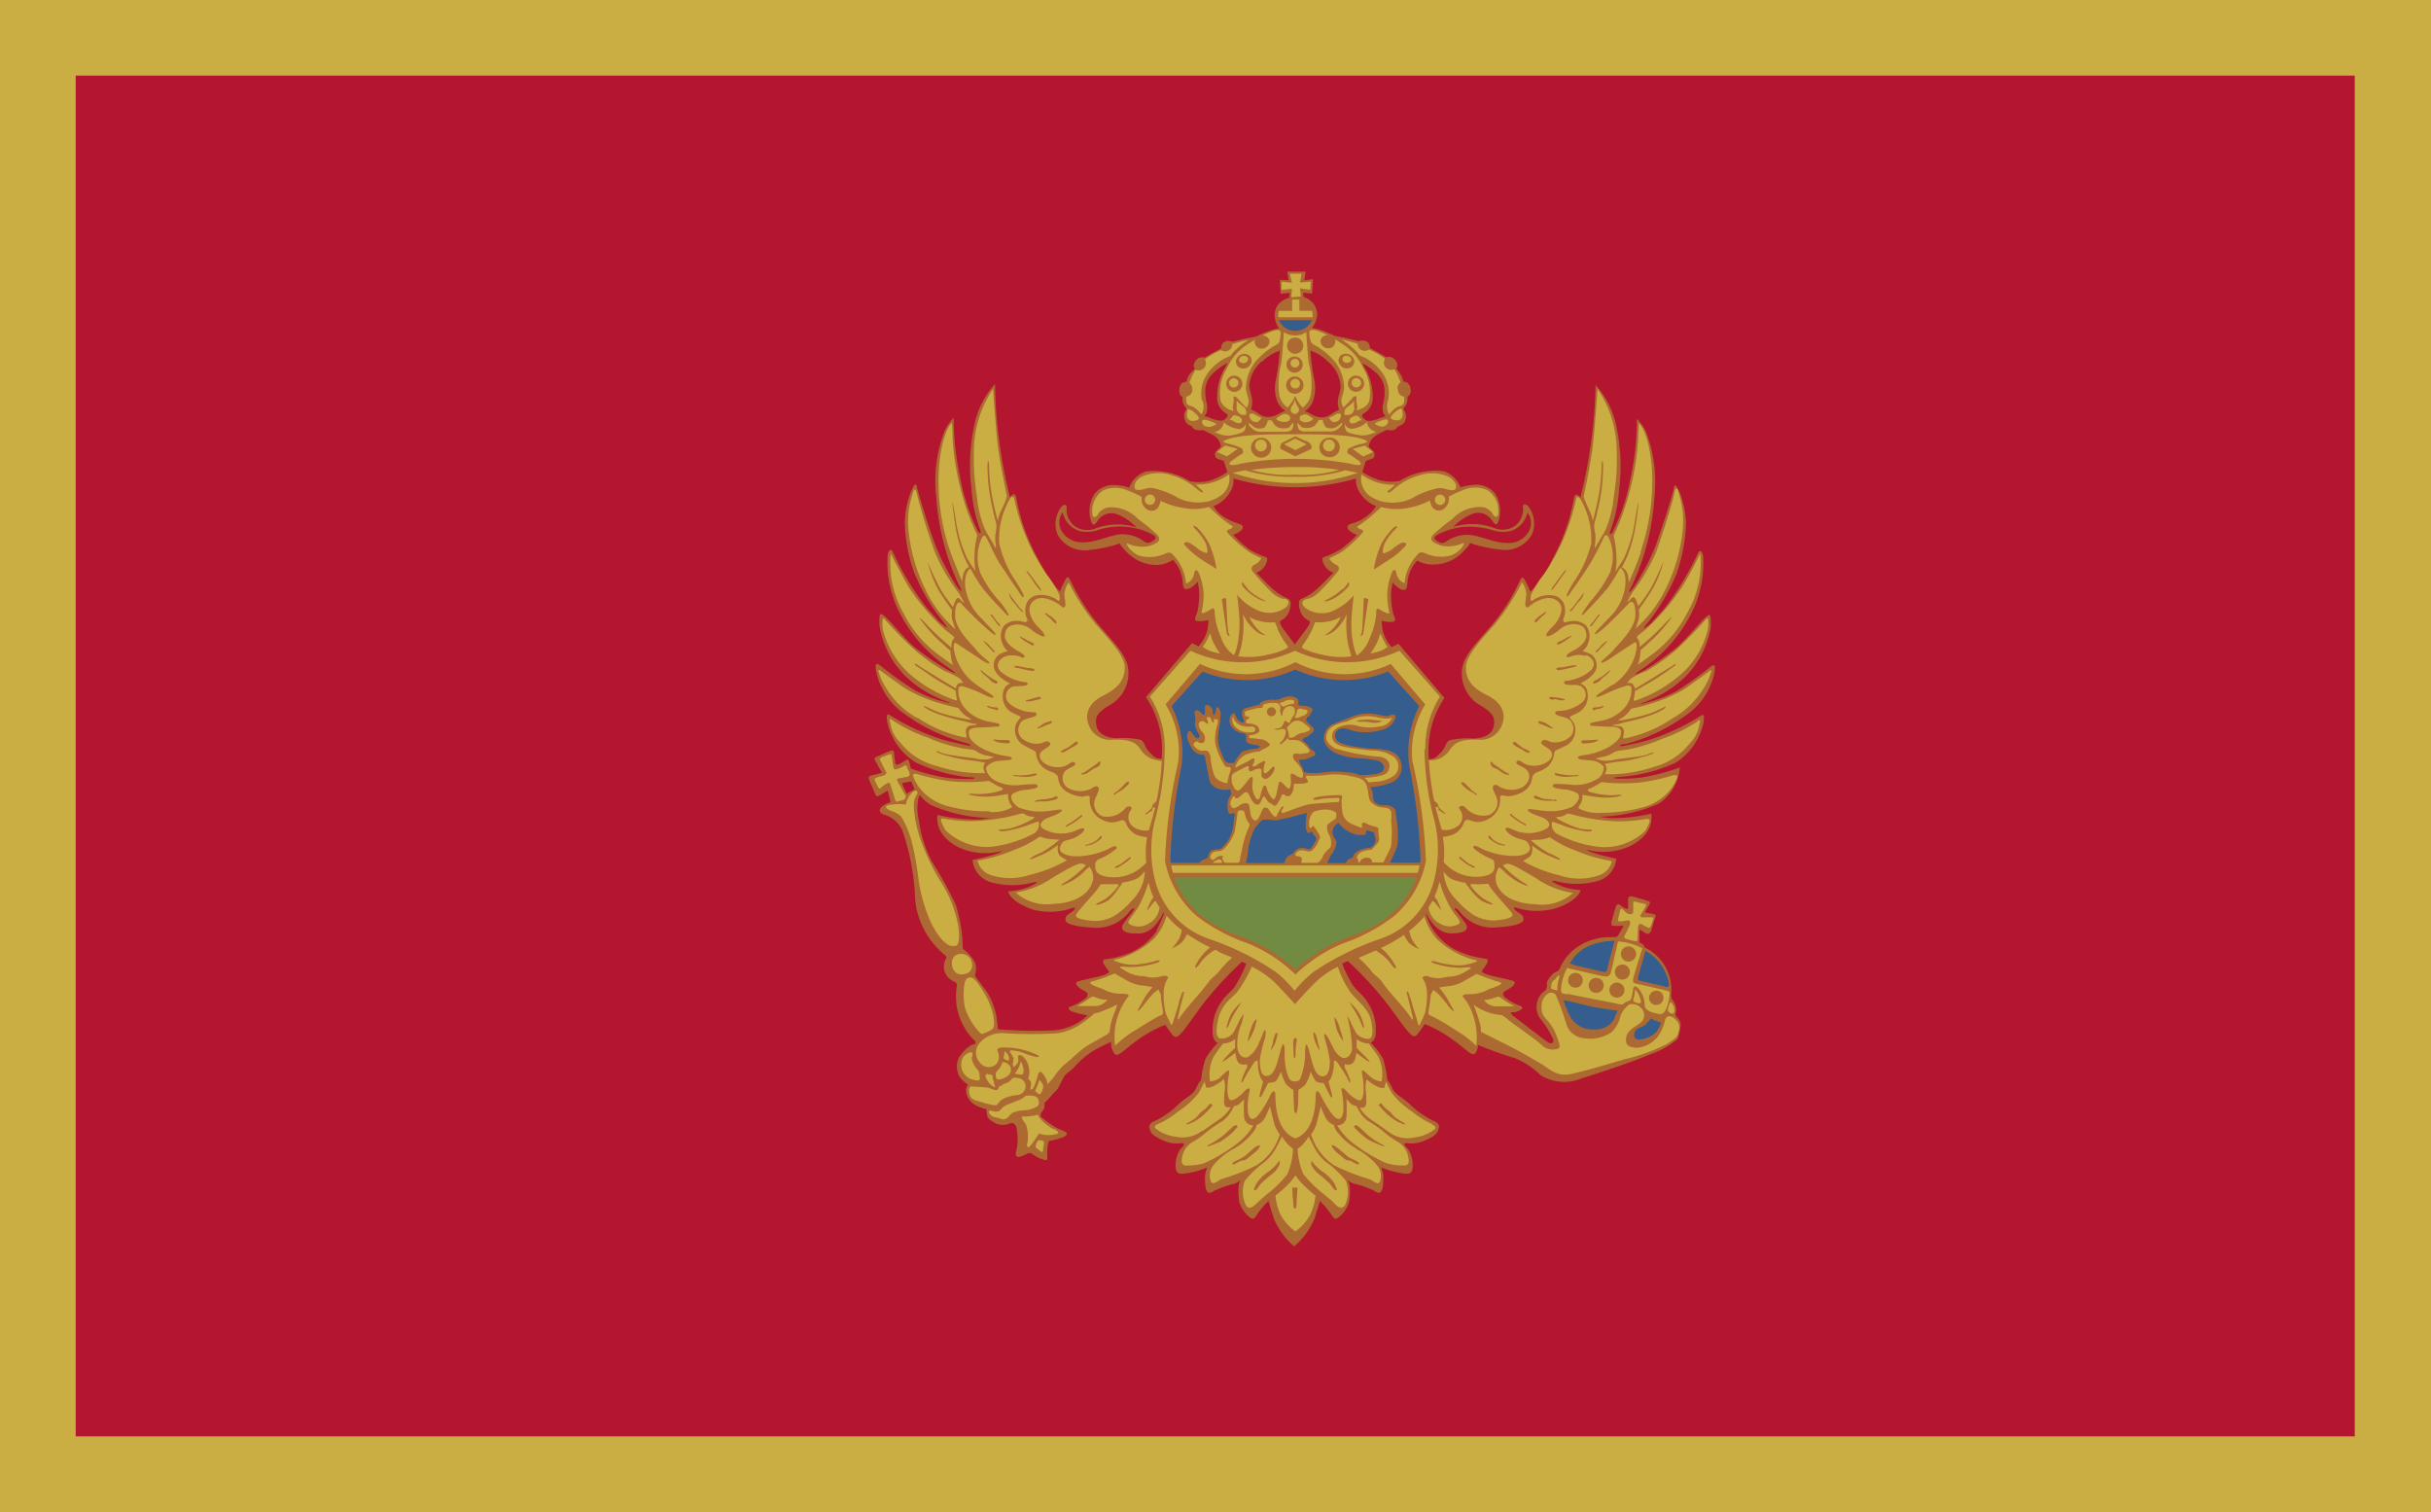 <svg xmlns="http://www.w3.org/2000/svg" xmlns:xlink="http://www.w3.org/1999/xlink" width="30" height="18.66" viewBox="0 0 30 18.66">
  <rect x="0" y="0" width="30" height="18.66" fill="#333333" stroke="none"/>
  <defs>
    <clipPath id="clip-Montenegro">
      <rect width="30" height="18.66"/>
    </clipPath>
  </defs>
  <g id="Montenegro" clip-path="url(#clip-Montenegro)">
    <rect width="30" height="18.66" fill="#fff"/>
    <g id="Montenegro-2" data-name="Montenegro">
      <path id="Path_750" data-name="Path 750" d="M0,18.66H30V0H0Z" fill="#cbae43"/>
      <path id="Path_751" data-name="Path 751" d="M.875,17.668H29V.874H.875Z" transform="translate(0.059 0.059)" fill="#b41630"/>
      <path id="Path_752" data-name="Path 752" d="M16.143,6.192c-.126.07-.2.054-.192.107s.117.09.117.09a1.394,1.394,0,0,1-.206.18,1.021,1.021,0,0,1-.2.093s-.036.005-.015.062a.214.214,0,0,0,.128.132s-.157.167-.226.221a.588.588,0,0,1-.165.1c-.056.022-.027.115-.015.157a.2.2,0,0,0,.091.107c.028.006.038.027,0,.084s-.117.155-.16.218h0c-.043-.061-.133-.176-.16-.218-.036-.058-.026-.078,0-.085a.2.2,0,0,0,.09-.106c.013-.042.042-.135-.015-.158a.59.59,0,0,1-.165-.1c-.068-.053-.225-.221-.225-.221a.218.218,0,0,0,.043-.02.208.208,0,0,0,.085-.111c.021-.057-.015-.062-.015-.062a.993.993,0,0,1-.2-.093,1.406,1.406,0,0,1-.2-.181s.113-.038.119-.089-.066-.036-.192-.107a.406.406,0,0,1-.169-.157.413.413,0,0,0,.219-.2.275.275,0,0,0,.029-.14l.005,0a2.7,2.7,0,0,0,1.5,0l.006,0a.267.267,0,0,0,.028.139.419.419,0,0,0,.219.2.4.4,0,0,1-.167.157M14.436,4.964c-.036.03-.1.011-.153-.007a.8.8,0,0,0-.1-.034.34.34,0,0,0,.026-.037.228.228,0,0,0,0-.135.548.548,0,0,1-.011-.181.3.3,0,0,1,.081-.164.729.729,0,0,1,.192-.139l-.045.082a.715.715,0,0,0-.085.352.219.219,0,0,0,.117.192c.023.019.014.041-.021.07m.46-.711a.537.537,0,0,1,.218-.137,2.956,2.956,0,0,1-.047.352.471.471,0,0,0,.018.28.251.251,0,0,0,.1.112.229.229,0,0,0-.061.023.312.312,0,0,1-.141.052.187.187,0,0,1-.136-.045.628.628,0,0,0-.09-.049.233.233,0,0,0,.015-.107c0-.057-.035-.128-.035-.187a.43.43,0,0,1,.157-.3m.625.5a.48.48,0,0,0,.018-.28,3.193,3.193,0,0,1-.047-.352.554.554,0,0,1,.218.137.429.429,0,0,1,.156.3c0,.059-.03.13-.034.187a.25.25,0,0,0,.015.107.723.723,0,0,0-.089.049.191.191,0,0,1-.137.045.3.3,0,0,1-.141-.053.178.178,0,0,0-.061-.021.256.256,0,0,0,.1-.113m.658-.4q-.021-.041-.044-.081a.713.713,0,0,1,.192.138.286.286,0,0,1,.081.164.558.558,0,0,1-.011.181.228.228,0,0,0,0,.135.22.22,0,0,0,.026.037.907.907,0,0,0-.1.034c-.052.018-.117.037-.154.006s-.046-.051-.022-.072a.214.214,0,0,0,.117-.192.708.708,0,0,0-.085-.352M13.6,11.272a.782.782,0,0,1-.34.278,1.156,1.156,0,0,1-.3.077c-.053.009-.009.073-.009.073l.058.081s-.007.025-.094.049-.192.043-.281.067.025.1.075.124.038.058.012.085a.64.64,0,0,1-.178.1c-.05.017-.043.043.009.066a1.512,1.512,0,0,0,.192.048.692.692,0,0,1-.427.184,4.392,4.392,0,0,1-.457,0c-.2-.009-.224-.013-.224-.013s-.006-.067-.02-.165a.834.834,0,0,0-.119-.3l-.143-.192a.445.445,0,0,1,.01-.06.229.229,0,0,0-.021-.127.566.566,0,0,0-.14-.149s-.005-.065-.005-.126a2.181,2.181,0,0,0-.08-.412,4.538,4.538,0,0,0-.3-.544,1.536,1.536,0,0,1-.159-.51.616.616,0,0,1-.006-.256.209.209,0,0,1,.018-.051.518.518,0,0,0,.136.122,1.9,1.9,0,0,0,.731.163A.987.987,0,0,1,11.3,9.9a2.086,2.086,0,0,1-.406-.054.125.125,0,0,0-.006.053c0,.042.011.219.267.348a.79.79,0,0,0,.537.041.318.318,0,0,1-.1.045q-.133.04-.269.068a.315.315,0,0,0,.243.279.964.964,0,0,0,.494,0c.107-.021.046.014-.053.058a.824.824,0,0,1-.244.05c.022.115.248.214.333.232A.827.827,0,0,0,12.537,11c.065-.026.052,0,.032.025-.038.038-.1.049-.1.11,0,.017,0,.08.317.1a.522.522,0,0,0,.483-.209c.057-.053.053-.025.038,0s-.069.084-.117.154-.025.136.187.128c.157,0,.261-.17.3-.257l0,0,.009.012a2.025,2.025,0,0,1-.092.206M10.611,9.526l-.1.056s-.04-.079-.049-.1-.005-.034.009-.034.053-.011.085-.015a.023.023,0,0,0,.013,0,.619.619,0,0,0,.043.1s0,0,0,0m8.758-.559a2.25,2.25,0,0,0,.757-.359.853.853,0,0,0,.342-.485c.021-.094.03-.169-.038-.114a4.129,4.129,0,0,1-.419.3,1.557,1.557,0,0,1-.35.137c-.077.021-.138.036-.064.006a1.441,1.441,0,0,0,.5-.3,1.134,1.134,0,0,0,.336-.638c0-.171-.009-.16-.064-.115s-.252.285-.361.376a3.849,3.849,0,0,1-.377.267c-.09.052-.216.11-.041-.009a1.8,1.8,0,0,0,.641-.765,1.377,1.377,0,0,0,.107-.617c0-.036-.033-.11-.064-.043a3.568,3.568,0,0,1-.429.7c-.177.19-.135.154-.174.184s-.107.085-.021-.021a2.511,2.511,0,0,0,.356-.6,2.071,2.071,0,0,0,.12-.631,1.137,1.137,0,0,0-.085-.4c-.028-.059-.057-.1-.065-.034s-.149.5-.226.713a2.8,2.8,0,0,1-.262.5c-.031.046-.11.139-.025-.019a2.989,2.989,0,0,0,.272-1.072,1.736,1.736,0,0,0-.1-.811.551.551,0,0,0-.115-.167,3.41,3.41,0,0,1-.08.739,2.443,2.443,0,0,1-.223.666s-.056.063-.017-.043a1.819,1.819,0,0,0,.1-.487,2.3,2.3,0,0,0-.05-.854,1.08,1.08,0,0,0-.24-.438,6.125,6.125,0,0,1-.187,1.388c-.029-.027-.066-.075-.081.021a2.436,2.436,0,0,1-.272.754,1.237,1.237,0,0,1-.264.388s-.035-.084-.06-.129-.038-.07-.07-.007a2.393,2.393,0,0,1-.363.568c-.231.265-.361.393-.353.593a.455.455,0,0,0,.251.39c.139.091.163.14.142.249s-.146.145-.253.148a1.027,1.027,0,0,0-.294.021c-.048.029-.051.1-.1.146s-.07.077-.115.083a.36.36,0,0,1-.038.005,1.16,1.16,0,0,1,.192-.757l-.566-.667-.089.041a.137.137,0,0,0-.017-.026.435.435,0,0,1-.1-.3.42.42,0,0,0,.137.013c.051-.011.013-.062,0-.111a.974.974,0,0,1-.021-.283l.016-.091s.081.091.133.091.046-.052.053-.108a.435.435,0,0,1,.119-.254A.384.384,0,0,0,17,6.755a.508.508,0,0,0,.353-.135c.111-.107.109-.131.109-.131a1.62,1.62,0,0,0,.363.08.382.382,0,0,0,.4-.184.349.349,0,0,0-.04-.343c-.019-.026-.07-.047-.07,0a.261.261,0,0,1-.092.232.272.272,0,0,1-.261.031.787.787,0,0,0-.509-.013.676.676,0,0,1,.239-.162.2.2,0,0,1,.226.059c.038.046.072.122.1.014a.4.4,0,0,0-.04-.313.29.29,0,0,0-.278-.117.619.619,0,0,0-.157.03.325.325,0,0,0-.208-.2.837.837,0,0,0-.541.12.559.559,0,0,1-.249-.009.83.83,0,0,1-.212-.1l.043-.138s.036-.011.074-.026.03-.027.034-.058-.07-.086-.07-.086-.011-.093.113-.159.111-.053.111-.053.073.014.1-.007.031-.035.031-.035A.167.167,0,0,0,16.653,5a.142.142,0,0,0,.009-.12c-.014-.038-.032-.046-.012-.064a.16.16,0,0,0,.04-.094l0-.04s.042-.014.04-.078-.036-.091-.057-.1a.129.129,0,0,0-.033-.006.245.245,0,0,0-.036-.09.548.548,0,0,0-.054-.074s.023-.017.011-.06a.117.117,0,0,0-.072-.078.127.127,0,0,0-.061,0s-.1-.059-.143-.082l-.058-.03a.124.124,0,0,0-.018-.062.1.1,0,0,0-.075-.032A.11.11,0,0,0,16.092,4s-.164-.042-.233-.053-.072-.016-.072-.016a1.579,1.579,0,0,0-.2-.081.758.758,0,0,1-.075-.016.306.306,0,0,0,.064-.155.228.228,0,0,0-.11-.2.629.629,0,0,0-.062-.03V3.4l.11.011.01-.177-.108.013.017-.107-.226,0,.017.107-.108-.006.009.173.114-.013-.011.065a.192.192,0,0,0-.077.032.207.207,0,0,0-.1.187.352.352,0,0,0,.052.157l-.072.014a1.381,1.381,0,0,0-.2.081s0,.005-.072.017-.157.033-.235.053a.1.1,0,0,0-.041-.012.1.1,0,0,0-.076.032.138.138,0,0,0-.018.062l-.058.03c-.046.023-.142.082-.142.082a.132.132,0,0,0-.062,0,.113.113,0,0,0-.07.078c-.013.043.011.06.011.06A.6.6,0,0,0,14,4.409a.23.23,0,0,0-.036.09.106.106,0,0,0-.033.007c-.02,0-.056.03-.057.1s.04.078.04.078l0,.04a.145.145,0,0,0,.04.093c.02.019,0,.027-.013.064A.146.146,0,0,0,13.958,5a.166.166,0,0,0,.075.051s0,.014.029.035a.182.182,0,0,0,.1.009s-.014-.011.111.052.112.159.112.159-.075.056-.07.086,0,.045.034.058.075.026.075.026l.043.137a.808.808,0,0,1-.214.107.575.575,0,0,1-.25.007.824.824,0,0,0-.54-.12.322.322,0,0,0-.207.2.624.624,0,0,0-.158-.031.293.293,0,0,0-.278.119.4.4,0,0,0-.038.313c.031.107.064.032.1-.014a.2.2,0,0,1,.226-.059.676.676,0,0,1,.239.162.784.784,0,0,0-.508.013.272.272,0,0,1-.261-.032.261.261,0,0,1-.093-.231c0-.047-.051-.026-.068,0a.343.343,0,0,0-.043.342.382.382,0,0,0,.406.184,1.583,1.583,0,0,0,.361-.079s0,.025.109.131a.509.509,0,0,0,.352.135.38.38,0,0,0,.193-.063.438.438,0,0,1,.119.254c.007.056,0,.107.053.107s.135-.09.135-.09.005.026.015.091a.933.933,0,0,1-.021.283c-.015.049-.053.1,0,.111a.413.413,0,0,0,.136-.013.44.44,0,0,1-.1.3.153.153,0,0,0-.017.025l-.084-.04-.568.667a1.159,1.159,0,0,1,.193.761v0l-.041-.005c-.045-.006-.066-.035-.115-.083s-.051-.117-.1-.146a1.012,1.012,0,0,0-.293-.021c-.107,0-.233-.042-.254-.149s0-.157.143-.248a.455.455,0,0,0,.251-.39c.007-.2-.122-.328-.352-.593a2.514,2.514,0,0,1-.365-.568c-.032-.063-.045-.038-.069.007s-.042.085-.06.128c0,0-.076-.045-.264-.386a2.466,2.466,0,0,1-.272-.753c-.015-.1-.053-.049-.081-.023A6.1,6.1,0,0,1,11.6,4.527a1.082,1.082,0,0,0-.239.438,2.325,2.325,0,0,0-.051.854,1.843,1.843,0,0,0,.1.489c.038.1-.017.043-.017.043a2.462,2.462,0,0,1-.223-.667,3.5,3.5,0,0,1-.08-.739.531.531,0,0,0-.114.168,1.7,1.7,0,0,0-.1.811,3.012,3.012,0,0,0,.272,1.071c.085.159.006.064-.025.019a2.838,2.838,0,0,1-.26-.5q-.128-.352-.227-.713c-.009-.067-.036-.025-.064.034a1.125,1.125,0,0,0-.085.4,1.962,1.962,0,0,0,.12.63,2.465,2.465,0,0,0,.356.6c.085.107.018.052-.021.021s0,.006-.175-.184a3.521,3.521,0,0,1-.428-.7c-.032-.067-.062.006-.064.043a1.342,1.342,0,0,0,.107.617,1.782,1.782,0,0,0,.641.765c.174.117.048.061-.041.007A3.306,3.306,0,0,1,10.6,7.77c-.11-.091-.306-.334-.362-.376s-.067-.056-.064.115a1.137,1.137,0,0,0,.336.638,1.417,1.417,0,0,0,.5.3c.074.031.012.016-.064-.005A1.547,1.547,0,0,1,10.6,8.3a4.445,4.445,0,0,1-.419-.3c-.069-.054-.06.02-.038.114a.853.853,0,0,0,.342.485,2.234,2.234,0,0,0,.758.359c.108.032.032.032.032.032s-.043-.007-.265-.058a2.672,2.672,0,0,1-.648-.282c-.091-.056-.106-.078-.092.043a.782.782,0,0,0,.344.5,1.973,1.973,0,0,0,.669.187c.1,0,.072.018.028.021a1.906,1.906,0,0,1-.322-.017,2.5,2.5,0,0,1-.427-.111L10.544,9.2c-.009-.046-.032-.04-.047-.029a.479.479,0,0,1-.075.045c-.051.025-.053-.005-.054-.021q-.009-.058-.014-.116c0-.032-.019-.034-.044-.025s-.138.058-.179.077,0,.053.018.093.057.1.057.1l-.141.037c-.034.01-.023.032-.015.056s.061.143.075.178a.028.028,0,0,0,.044.013l.107-.064.036.143a.355.355,0,0,0-.1.049c-.053.038-.041.088.023.107a.346.346,0,0,1,.224.2,2.887,2.887,0,0,1,.156.853,1.008,1.008,0,0,0,.364.676c.038.027.016.048.016.048a.192.192,0,0,0-.021.139.208.208,0,0,0,.126.145.043.043,0,0,1,.028.052.941.941,0,0,0,0,.258.806.806,0,0,0,.193.39c.04.032.041.048.036.063s-.03,0-.075.036a.462.462,0,0,0-.13.143.244.244,0,0,0-.011.176c.011.081.129.154.129.154s-.021.006-.027.065a.219.219,0,0,0,.092.171.457.457,0,0,0,.157.064l.013.088c.005.034.073.069.115.094a.223.223,0,0,0,.162-.005c.034-.016.059,0,.08.037a.754.754,0,0,1,.014.224c0,.053-.032.112-.014.139s.07.007.122-.021.064-.009.111.021a.346.346,0,0,0,.138.053c.018,0,.011-.051.011-.091s.006-.133.026-.147a1.05,1.05,0,0,0,.149-.037c.029-.012.064-.025.067-.051s-.038-.028-.128-.073a1.178,1.178,0,0,1-.16-.111c-.057-.038-.03-.051-.03-.068s.028-.034.037-.057a.176.176,0,0,0,.005-.07s.046-.045.067-.069a.652.652,0,0,1,.079-.086c.029-.023.075-.141.1-.178s.1-.079.138-.129a1.08,1.08,0,0,1,.21-.177c.062-.04.228-.117.228-.117a.245.245,0,0,0,.042.147c.043.049.1-.037.29-.172a1.5,1.5,0,0,1,.337-.185s.04.062.092.127.1,0,.331-.327a4.251,4.251,0,0,1,.523-.577l.053.023-.015.041a1.726,1.726,0,0,1-.1.2c-.046.094-.115.115-.2.242a.606.606,0,0,0-.1.341c-.007.128.064.155.064.155a.842.842,0,0,0-.153.2,1.267,1.267,0,0,0-.053.259s-.019.007-.062.1-.122.1-.235.216a1.1,1.1,0,0,1-.3.2c-.059.035-.043.07-.027.115s.1.092.191.126a.359.359,0,0,0,.191.019c.064,0,.013.049-.013.075a.351.351,0,0,0-.058.226c.006.1.083.08.181.064a1.089,1.089,0,0,0,.208-.064l-.011.03a.326.326,0,0,0-.016.133c0,.084.014.124.037.145s.074-.025.108-.034a1.164,1.164,0,0,1,.18-.064.219.219,0,0,0,.117-.058.168.168,0,0,0-.027.085.7.7,0,0,0,.011.2.373.373,0,0,0,.111.165c.058.054.072.03.114-.036a1.133,1.133,0,0,1,.132-.153s.005.021.064.211a.89.89,0,0,0,.253.349.89.89,0,0,0,.253-.349c.059-.19.064-.211.064-.211a1.078,1.078,0,0,1,.131.153c.043.066.057.091.115.036a.363.363,0,0,0,.111-.165.7.7,0,0,0,.011-.2.157.157,0,0,0-.028-.085.219.219,0,0,0,.117.056,1.267,1.267,0,0,1,.181.064c.035.011.082.057.107.035s.037-.061.037-.145a.32.32,0,0,0-.015-.133l-.011-.03a1.083,1.083,0,0,0,.209.064c.1.016.174.04.179-.064a.354.354,0,0,0-.056-.225c-.028-.027-.079-.079-.015-.075a.378.378,0,0,0,.192-.02c.093-.034.174-.08.19-.126s.032-.08-.027-.115a1.154,1.154,0,0,1-.3-.2c-.112-.113-.191-.126-.233-.215s-.062-.1-.062-.1a1.359,1.359,0,0,0-.053-.262.823.823,0,0,0-.154-.2s.073-.026.064-.155a.6.6,0,0,0-.1-.342c-.08-.126-.149-.147-.2-.241a1.725,1.725,0,0,1-.1-.2l-.014-.04.069-.031a4.4,4.4,0,0,1,.524.578c.235.325.281.393.333.328s.091-.128.091-.128a1.511,1.511,0,0,1,.336.185c.192.136.249.221.291.173a.178.178,0,0,0,.031-.1c.149.061.3.116.457.163a1.01,1.01,0,0,1,.316.21.548.548,0,0,0,.5.041c.178-.054.651-.21.841-.294a1.059,1.059,0,0,0,.347-.192.622.622,0,0,0,.041-.181.171.171,0,0,0-.056-.1c-.014-.011-.007-.041,0-.065a.206.206,0,0,0-.038-.128c-.03-.032-.026-.044-.021-.136a.579.579,0,0,0-.33-.521.073.073,0,0,0-.021-.036.179.179,0,0,0-.043-.026s0-.112,0-.137.011-.021.023-.014a.283.283,0,0,0,.066.043c.032.006.053-.017.06-.053a1.386,1.386,0,0,1,.045-.144c.012-.035,0-.041-.017-.045s-.063-.009-.085-.015-.023-.006-.018-.018a.755.755,0,0,1,.043-.077c.03-.045,0-.046-.025-.056q-.093-.03-.189-.053a.035.035,0,0,0-.043.038l0,.1c0,.025-.021.017-.035.011a.584.584,0,0,1-.067-.043c-.025-.02-.043,0-.051.025l-.049.169c-.009.032-.005.058.007.063a.781.781,0,0,0,.113,0c.037,0,.016.021.016.021l-.053.091c-.013.026-.035.029-.066.029h-.082a.735.735,0,0,0-.357.12.6.6,0,0,0-.216.259c-.023.054-.05.043-.075.062s-.088.089-.088.131.015.065-.05.109a.25.25,0,0,0-.032.323,1.037,1.037,0,0,1,.152.241c.027.046,0,.065-.022.065s-.073-.041-.113-.069q-.166-.129-.333-.256c-.088-.065-.022-.058-.022-.058a.183.183,0,0,0,.074-.019c.051-.021.059-.049.007-.064a.654.654,0,0,1-.177-.1c-.028-.028-.041-.058.011-.085s.164-.1.075-.124-.192-.043-.28-.066-.094-.049-.094-.049l.056-.081s.046-.064-.007-.073a1.244,1.244,0,0,1-.3-.077.731.731,0,0,1-.441-.488l0-.005c.044.088.147.251.3.256.211.006.237-.06.188-.128s-.1-.133-.119-.155-.017-.049.038,0a.523.523,0,0,0,.483.209c.32-.021.318-.084.318-.1,0-.061-.065-.072-.1-.11-.019-.02-.032-.05.032-.025a.843.843,0,0,0,.44.007c.085-.018.31-.117.332-.232a.816.816,0,0,1-.242-.05c-.1-.043-.16-.079-.053-.058a.975.975,0,0,0,.494,0,.314.314,0,0,0,.242-.279s-.2-.042-.269-.068a.318.318,0,0,1-.1-.045.79.79,0,0,0,.537-.041c.256-.128.267-.306.267-.348a.148.148,0,0,0-.005-.053,2.117,2.117,0,0,1-.408.054.912.912,0,0,1-.227-.017,1.879,1.879,0,0,0,.732-.163.593.593,0,0,0,.257-.444,2.705,2.705,0,0,1-.451.12,1.821,1.821,0,0,1-.323.017c-.043,0-.068-.017.028-.021A1.936,1.936,0,0,0,20,9.2a.79.79,0,0,0,.345-.5c.012-.121,0-.1-.093-.042a2.747,2.747,0,0,1-.647.281q-.132.032-.265.057s-.078,0,.032-.031" transform="translate(0.679 0.212)" fill="#ac6a32"/>
      <path id="Path_753" data-name="Path 753" d="M13.405,6.2a.871.871,0,0,0-.693-.057.411.411,0,0,1-.22.009.31.31,0,0,1-.206-.231.211.211,0,0,0,0,.25.278.278,0,0,0,.167.113c.2.041.393-.081.557-.092a.458.458,0,0,1,.284.091.076.076,0,0,0,.09,0c.053-.03.068-.054.019-.083m4.62-.279a.309.309,0,0,1-.207.231.414.414,0,0,1-.22-.009,1.011,1.011,0,0,0-.369-.041.862.862,0,0,0-.323.1c-.049.03-.034.053.018.084a.079.079,0,0,0,.091,0A.456.456,0,0,1,17.3,6.2c.165.011.36.131.558.093a.283.283,0,0,0,.167-.115.209.209,0,0,0,0-.249" transform="translate(0.828 0.401)" fill="#b41630"/>
      <path id="Path_754" data-name="Path 754" d="M16.825,8.735a1.185,1.185,0,0,1,.181-.647l-.5-.566a1.538,1.538,0,0,1-1.29,0,1.531,1.531,0,0,1-1.289,0l-.5.566a1.176,1.176,0,0,1,.183.647,3.49,3.49,0,0,1-.122.88,1.526,1.526,0,0,0,.019.8,1.03,1.03,0,0,0,.651.664,3.4,3.4,0,0,1,.823.408,1.492,1.492,0,0,1,.231.231,1.492,1.492,0,0,1,.231-.231,3.45,3.45,0,0,1,.822-.408,1.025,1.025,0,0,0,.651-.664,1.528,1.528,0,0,0,.021-.8,3.482,3.482,0,0,1-.122-.88m-3.8,3.157a2.03,2.03,0,0,1-.211.091.326.326,0,0,1-.062.014,1.5,1.5,0,0,1-.19.147.72.72,0,0,1-.277.1c-.207.011-.415.012-.622,0a.368.368,0,0,0-.316.106.182.182,0,0,0,0,.264.132.132,0,0,0,.209-.01.166.166,0,0,0,0-.144c-.015-.03.027-.04.069-.042a.94.94,0,0,1,.416.09c.05.028.02.031-.015.026a.871.871,0,0,1-.136-.043.549.549,0,0,0-.155-.037c-.04,0-.026.019-.017.032s.029.048.035.064a.218.218,0,0,1-.012.075l.019.036A.516.516,0,0,0,11.8,12.6c.006-.019,0-.057,0-.075s.043-.017.067.012a.254.254,0,0,1,.068.139.224.224,0,0,1-.012.128s.032.025.037.043a.372.372,0,0,1-.009.089s.021.012.042-.028a.817.817,0,0,0,.048-.139c.006-.026.025-.074.056-.037a.275.275,0,0,1,.058.1.153.153,0,0,1,.006.04.865.865,0,0,0,.094-.108.677.677,0,0,1,.139-.153c.065-.053.181-.163.237-.2s.2-.115.246-.142.053-.03.061-.107a.817.817,0,0,1,.063-.2c.017-.053.021-.074.021-.074m-.126-.059-.046,0a.74.74,0,0,1-.1-.032.057.057,0,0,0-.063.01,1.582,1.582,0,0,1-.16.1h.237a.188.188,0,0,0,.136-.077" transform="translate(0.764 0.509)" fill="#cbae43"/>
      <path id="Path_755" data-name="Path 755" d="M13.476,11.541v-.023l-.032-.067a.388.388,0,0,0-.073.059,1.84,1.84,0,0,0-.117.143c-.04.051-.094.1-.047.018s.062-.115.1-.169.066-.077.061-.08a.807.807,0,0,0-.133-.021.5.5,0,0,1-.206-.076c-.045-.027-.127-.072-.127-.072a2.4,2.4,0,0,1-.231.086c-.064.016-.1.025-.04.056s.113.04.143.059a.459.459,0,0,0,.179.048c.057,0,.153,0,.115.041a.8.8,0,0,0-.158.6,1.33,1.33,0,0,1,.255-.194c.186-.116.254-.155.288-.171s.052-.016.046-.06-.025-.153-.025-.175" transform="translate(0.852 0.761)" fill="#cbae43"/>
      <path id="Path_756" data-name="Path 756" d="M14.351,11.151l-.034-.016-.009,0a.615.615,0,0,0-.181.16c-.045.075-.091.081-.041,0a.681.681,0,0,1,.126-.16c.015-.014.029-.025.038-.032a2.167,2.167,0,0,1-.285-.164.442.442,0,0,1-.062.1.457.457,0,0,1-.127.077.593.593,0,0,0,.094-.126.577.577,0,0,0,.031-.1,1.181,1.181,0,0,1-.188-.178.683.683,0,0,1-.16.287,1.1,1.1,0,0,1-.438.246s-.1.011-.02.032a.53.53,0,0,0,.3.031,1.028,1.028,0,0,0,.193-.042c.021-.006.081,0,0,.029a1.121,1.121,0,0,1-.34.051c-.072-.005-.17-.021-.066.033a.439.439,0,0,0,.208.077c.064,0,.089.019.149.019a.463.463,0,0,0,.123-.019c.043-.009.07.006.07.022a.359.359,0,0,0-.056.186,1.038,1.038,0,0,0,.021.233.84.84,0,0,0,.054.124c.017.032.023.064.042,0s.057-.17.072-.237.023-.069.031-.1.043-.061.027,0-.036.133-.051.2-.043.16.009.077.249-.3.281-.342.059-.075.083-.107.091-.077.124-.125a1.174,1.174,0,0,1,.153-.158q-.088-.036-.175-.075m-3.807-2.2c0-.013-.027-.059-.033-.082s-.03-.011-.03-.011a.426.426,0,0,1-.089.041c-.037.011-.043,0-.047-.025q-.01-.062-.019-.124c-.006-.043-.016-.038-.032-.032s-.062.022-.094.037-.022.03-.012.048.048.1.064.123,0,.038-.017.048-.048.013-.088.027-.036.021-.032.034a.906.906,0,0,0,.044.092c.014.025.028.007.028.007a.4.4,0,0,1,.075-.056c.036-.017.038-.011.047.015s.05.163.059.189.021.023.038.016.043-.012.064-.018.029-.048.029-.048l-.1-.174c-.021-.034,0-.043.017-.045l.1-.018c.038-.011.029-.032.027-.045m.868,3.754c-.006-.034,0-.067-.026-.093a.322.322,0,0,1-.069-.117c-.011-.041.011-.061.006-.083s-.035-.023-.066,0a.139.139,0,0,0-.073.123.187.187,0,0,0,.13.194c.1.031.1.007.1-.026m.106-.035s-.021-.014-.032.005-.006.029.021.074a.188.188,0,0,0,.075.072c.032.019.011-.021.006-.032s0-.028-.007-.037-.012-.021-.012-.053-.051-.028-.051-.028" transform="translate(0.684 0.589)" fill="#cbae43"/>
      <path id="Path_757" data-name="Path 757" d="M11.635,12.989c.019-.03.037-.037.083-.06a.616.616,0,0,1,.162-.035.117.117,0,0,0,.085-.117.107.107,0,0,0-.089-.09c-.037-.007-.072-.007-.082.011a.145.145,0,0,1-.075.053c-.041.014-.047.028-.072.036s-.005.023-.028.041-.05,0-.084-.011a.25.25,0,0,0-.072-.016l-.136-.009a.065.065,0,0,0-.025,0c-.021,0-.023,0-.033.028a.144.144,0,0,0,.026.111c.023.03.1.043.149.06a1.067,1.067,0,0,0,.12.029c.043.007.049,0,.068-.029m.473.046c.042-.028.018-.075.009-.1s-.066-.035-.1-.035-.045,0-.061.014a.222.222,0,0,1-.08.047c-.043.014-.075.03-.135.053s-.077.062-.1.078a.112.112,0,0,1-.075,0s-.036-.01-.048,0,0,.029.025.054.068.022.117.04.062,0,.081-.011.035-.043.07-.064a.417.417,0,0,1,.148-.029.36.36,0,0,0,.144-.043m0-.179c.018.016.037.037.053.012s.042-.078.023-.109a.441.441,0,0,0-.04-.058,1.1,1.1,0,0,1-.043.113c-.013.023-.011.027.006.043m-.159-.269a.29.29,0,0,0-.034-.114.412.412,0,0,1-.032.088.3.3,0,0,1-.044.063.451.451,0,0,0,.07.013c.019,0,.04,0,.04-.05m-.291.108a.224.224,0,0,0,.107-.053.093.093,0,0,0,.021-.1.122.122,0,0,0-.069-.057h-.029a.251.251,0,0,1-.038.076c-.021.026-.047.043-.045.076s0,.068.053.058m.111-.249a.1.1,0,0,0-.026-.07l-.029-.029-.007.061a.127.127,0,0,1-.006.025.119.119,0,0,0,.029.021c.014.006.037.018.04-.007M11.1,11.058s.064,0,.036-.23a1.518,1.518,0,0,0-.241-.6,2.875,2.875,0,0,1-.237-.514,1.429,1.429,0,0,1-.073-.389.228.228,0,0,1,.038-.138s.017-.023,0-.04-.041,0-.064.022a.293.293,0,0,0-.061.1.168.168,0,0,0-.011.043.5.5,0,0,0-.128-.005c-.078.007-.115.014-.117.03s.01.03.066.053a.323.323,0,0,1,.121.069,1.223,1.223,0,0,1,.123.284,3.43,3.43,0,0,1,.089.475,1.928,1.928,0,0,0,.16.558c.027.058.173.33.3.274m.143.407c-.053.029-.052.248-.028.361a.822.822,0,0,0,.168.291c.033.037.043.037.06.028a.061.061,0,0,1,.026-.01.388.388,0,0,0,.082-.043c.036-.029.021-.1.016-.16a.934.934,0,0,0-.14-.327c-.086-.142-.13-.171-.184-.141m.059-.176a.129.129,0,0,0-.132-.125.123.123,0,0,0-.082.025c-.07.065-.028.227.076.227a.159.159,0,0,0,.109-.032.132.132,0,0,0,.031-.1m1.03,2.049a.184.184,0,0,1-.085-.044.433.433,0,0,1-.122-.116c-.012-.029-.012-.03-.053-.015a.59.59,0,0,1-.139.012c-.044,0,0,.05.034.1a.489.489,0,0,1,.021.2.113.113,0,0,1-.007.035c-.006.022,0,.037.011.043s.018-.005.048-.041a1.44,1.44,0,0,0,.085-.127l.056.014a.381.381,0,0,0,.16-.007c.038-.012.021-.041-.009-.046" transform="translate(0.692 0.618)" fill="#cbae43"/>
      <path id="Path_758" data-name="Path 758" d="M12.1,13.684c-.021,0-.03-.005-.041.009a.22.22,0,0,0-.022.051.029.029,0,0,0,.007.035l.063.048c.016.009.02-.016.02-.034s.01-.052.01-.075-.019-.032-.038-.034m-.511-7.354A1.386,1.386,0,0,0,11.8,6.8c.075.124.1.173.082.18s-.044-.054-.085-.109-.123-.183-.19-.28-.167-.325-.181-.346-.017-.034-.05-.007a.564.564,0,0,0-.021.451,1.489,1.489,0,0,0,.246.357c.048.06.113.155.1.162s-.029-.016-.089-.079q-.116-.12-.224-.247a1.932,1.932,0,0,1-.149-.239c-.01-.018-.021-.012-.03,0s-.057.073-.043.209a.659.659,0,0,0,.209.4c.089.1.176.177.164.192s-.1-.068-.167-.128-.217-.209-.251-.251-.082-.021-.08.144.185.33.259.422.171.145.162.163-.083-.029-.132-.063-.235-.154-.271-.179-.054.023-.007.179a.69.69,0,0,0,.263.338c.08.059.211.128.2.146s-.062-.005-.139-.041a1.5,1.5,0,0,0-.231-.09c-.065-.018-.064.029-.064.029a.336.336,0,0,0,.081.239.517.517,0,0,0,.311.167c.1.019.12.025.117.041s-.014.018-.036.018-.12.011-.208.011-.136.02-.136.059,0,.092.13.179a.885.885,0,0,0,.343.116c.064.012.066.017.053.035S11.7,8.988,11.6,9a.23.23,0,0,0-.172.075c-.014.027.007.1.089.16a.529.529,0,0,0,.342.061c.156-.01.194-.013.2.014s-.046.034-.124.047a.4.4,0,0,0-.181.049c-.046.036-.011.112.064.167a.713.713,0,0,0,.342.05c.077-.005.2-.034.2-.014s-.057.053-.139.082-.1.046-.119.08,0,.064.094.1a.466.466,0,0,0,.31,0c.073-.033.111-.047.124-.033s0,.027-.015.044a.352.352,0,0,1-.159.089c-.08.021-.089.021-.117.086s.045.117.19.122a.958.958,0,0,0,.4-.089c.062-.036.085-.043.1-.031s.009.021-.023.045a.773.773,0,0,1-.179.106.075.075,0,0,0-.056.084c0,.033-.012.1.117.132a.525.525,0,0,0,.512-.172,1.074,1.074,0,0,1,.01-.31.533.533,0,0,1-.133-.031.259.259,0,0,1-.128-.144c-.017-.04-.043-.04-.075-.029a.268.268,0,0,1-.107.021.314.314,0,0,1-.206-.107.277.277,0,0,1-.058-.2c0-.04-.064-.011-.1-.011a.408.408,0,0,1-.2-.072.212.212,0,0,1-.091-.165c-.007-.032-.043-.052-.068-.064a.342.342,0,0,1-.125-.067.274.274,0,0,1-.08-.168c0-.032-.037-.034-.154-.1a.218.218,0,0,1-.1-.235c.005-.049.061-.091.061-.109s-.04-.023-.079-.047a.221.221,0,0,1-.139-.208c0-.146.093-.16.093-.16l-.057-.032c-.04-.025-.146-.1-.146-.184a.162.162,0,0,1,.067-.145.426.426,0,0,1,.107-.041.189.189,0,0,1-.07-.1.225.225,0,0,1,.021-.211.217.217,0,0,1,.177-.061c.044,0,.082.025.1.011s.018-.023,0-.057a.248.248,0,0,1-.005-.146.164.164,0,0,1,.128-.123.344.344,0,0,1,.265.061c.036.02.021-.029.021-.064a1.257,1.257,0,0,0-.162-.259,2.583,2.583,0,0,1-.393-.914c-.013-.066-.04-.034-.04-.034s-.026.011-.085.161a.985.985,0,0,0-.064.409" transform="translate(0.746 0.389)" fill="#cbae43"/>
      <path id="Path_759" data-name="Path 759" d="M13.606,9.079a.289.289,0,0,1-.221-.139c-.067-.1-.168-.121-.342-.115a.278.278,0,0,1-.3-.2c-.043-.12.007-.257.185-.345s.258-.184.265-.335-.177-.34-.363-.551a2.7,2.7,0,0,1-.328-.51.281.281,0,0,0-.053.141c0,.07.027.145,0,.164s-.036-.029-.144-.077-.2-.053-.262.025,0,.21.06.274.111.111.1.135-.108-.037-.138-.058a.292.292,0,0,0-.2-.086c-.1.01-.14.041-.151.128s.093.163.161.2.094.064.077.077-.033,0-.064-.011a.3.3,0,0,0-.168,0c-.053.021-.141.094-.06.185a.544.544,0,0,0,.282.13c.032.007.05,0,.053.025s-.072.027-.161.03a.12.12,0,0,0-.1.158c.013.067.163.141.248.154s.114,0,.121.025-.011.032-.057.047-.138.023-.155.1a.137.137,0,0,0,.05.171.277.277,0,0,0,.218.048c.033-.007.075-.044.107-.011s-.029.061-.085.1-.054.117.043.171a.293.293,0,0,0,.235.019c.04-.012.094-.075.12-.036s-.082.053-.13.111a.142.142,0,0,0,.064.208.317.317,0,0,0,.275-.006c.027-.023.06-.034.079-.014s-.009.075-.029.121a.167.167,0,0,0,.083.239A.293.293,0,0,0,13.2,9.67a.057.057,0,0,1,.067-.017c.02.011.011.031-.007.053a.144.144,0,0,0,.048.2.246.246,0,0,0,.184.036c.021-.078.048-.162.077-.28h-.021c-.014,0-.016.02-.016.028s0,.015-.009.015-.014.007-.031.019-.033.026-.043.02.036-.032.048-.046.036-.037.037-.053.011-.027.034-.046a.12.12,0,0,0,.018-.021c.016-.077.032-.169.047-.281q.013-.106.017-.212l-.045,0ZM10.741,6.988a1.506,1.506,0,0,0,.362.473s-.028-.075-.041-.125a.312.312,0,0,1,0-.112s-.053-.067-.152-.219a1.387,1.387,0,0,1-.149-.374,3.575,3.575,0,0,0,.162.342,1.913,1.913,0,0,0,.152.215s.029-.1.05-.11.035.011.053.034.032.021.032.021-.025-.05-.062-.111c-.017-.027-.042-.056-.058-.083a2.195,2.195,0,0,1-.238-.423q-.127-.351-.221-.712c-.023-.124-.047-.056-.07.035a1.054,1.054,0,0,0-.035.414,2.112,2.112,0,0,0,.217.736m.194.817c.056.042.139.1.139.1a.271.271,0,0,1-.021-.066.726.726,0,0,1-.013-.111l-.111-.1a1.552,1.552,0,0,1-.217-.233c-.114-.141-.022-.058.07.045a3.479,3.479,0,0,0,.27.246V7.654a.12.12,0,0,1,.028-.075c.016-.021.006-.023-.093-.1a2.839,2.839,0,0,1-.464-.54c-.1-.174-.22-.41-.22-.41a1.241,1.241,0,0,0,.156.73,1.438,1.438,0,0,0,.476.547m1.11,2.189a.133.133,0,0,0,.083-.16,1.141,1.141,0,0,0-.137.046,1.406,1.406,0,0,1-.289.073c-.064,0-.064-.007-.066-.016s.049,0,.141-.018a1.121,1.121,0,0,0,.281-.119c.027-.02.023-.022-.017-.027a.173.173,0,0,1-.092-.035c-.015-.013-.059.005-.163.03a2.5,2.5,0,0,1-.487.061,2.05,2.05,0,0,1-.348-.032c-.026-.007-.053.007.027.143a.732.732,0,0,0,.558.206,1.483,1.483,0,0,0,.509-.152m-.522-.279a.473.473,0,0,0,.278-.057s0-.011-.028-.053a.214.214,0,0,1-.021-.111l-.132.021a.911.911,0,0,1-.29,0c-.109-.019-.062-.031.025-.021a.94.94,0,0,0,.3-.04c.053-.017.031-.035-.005-.047a1.008,1.008,0,0,1-.133-.075,2.318,2.318,0,0,1-.474.005,2.561,2.561,0,0,1-.419-.091c-.047-.006-.044.011-.044.011s-.013.021.066.145a.651.651,0,0,0,.363.242,1.883,1.883,0,0,0,.512.064m-.052-.473a.174.174,0,0,1-.02-.053.077.077,0,0,1,.022-.072,1.474,1.474,0,0,0-.2-.033,1.574,1.574,0,0,1-.253-.051c-.092-.021-.155-.048-.153-.058s.031.005.085.026a3.6,3.6,0,0,0,.384.058.479.479,0,0,0,.171.014.416.416,0,0,1,.076-.026s-.041-.011-.093-.021a.333.333,0,0,1-.125-.049c-.027-.018-.036-.023-.159-.037a1.924,1.924,0,0,1-.444-.135,1.9,1.9,0,0,1-.432-.212c-.045-.036-.042-.011-.029.036a.413.413,0,0,0,.121.235.816.816,0,0,0,.448.29,1.742,1.742,0,0,0,.6.089m-.834-.684a1.568,1.568,0,0,0,.6.246c.015-.015-.015-.074,0-.108s.044-.044.1-.047.02-.015.007-.015a.589.589,0,0,1-.117-.029,2.763,2.763,0,0,1-.337-.092c-.139-.053-.179-.09-.176-.1s.064.033.191.081a2.4,2.4,0,0,0,.354.085c.081.016.011-.019-.027-.041a.437.437,0,0,1-.092-.1,2.4,2.4,0,0,1-.235-.06,1.856,1.856,0,0,1-.389-.163,1.093,1.093,0,0,1-.126-.085c-.084-.06-.168-.122-.2-.145-.05-.036-.035-.006-.03.016a.834.834,0,0,0,.119.237,1.031,1.031,0,0,0,.352.323M10.6,8.064a1.671,1.671,0,0,0,.492.27c.036.015.032-.005.026-.026a.664.664,0,0,1-.011-.088l-.187-.107c-.1-.057-.2-.135-.278-.184s-.029-.047-.006-.028.122.077.221.139.252.152.252.152a.1.1,0,0,1,.022-.053c.021-.021.073-.016.073-.016a.328.328,0,0,1-.042-.049.849.849,0,0,0-.187-.094,2.119,2.119,0,0,1-.374-.264,4.9,4.9,0,0,1-.369-.376c-.015-.021-.026-.017-.027.009a.391.391,0,0,0,.015.16,1.09,1.09,0,0,0,.379.554m.869-1.834c.028.057.058.1.08.139.033.056.052.093.052.093a.141.141,0,0,0,0-.053.442.442,0,0,1,0-.139.51.51,0,0,0,.01-.086.3.3,0,0,0-.017-.075c-.007-.032-.043-.176-.06-.277a2.269,2.269,0,0,1-.034-.374c0-.126.02-.062.02,0a2.24,2.24,0,0,0,.026.3,3.337,3.337,0,0,0,.082.367.351.351,0,0,1,.021-.082c.018-.048.049-.1.073-.164s.015-.07.015-.07-.085-.412-.109-.606-.059-.707-.059-.707a1.386,1.386,0,0,0-.237.776,2.856,2.856,0,0,0,.037.546,1.391,1.391,0,0,0,.1.412m-.281.649c.005-.093.026-.164.085-.185a1.388,1.388,0,0,1-.1-.226,1.687,1.687,0,0,1-.072-.3c-.032-.222-.06-.448.005-.076a1.719,1.719,0,0,0,.145.5l.1.155a1.139,1.139,0,0,1,.023-.445,2.888,2.888,0,0,1-.188-.507,3.224,3.224,0,0,1-.116-.679q0-.1-.01-.2s-.117.09-.158.541a2.669,2.669,0,0,0,.139,1.048c.06.164.147.368.147.368m1.294,3.444-.075-.049c-.057-.034-.038-.142-.038-.142s-.015.012-.057.04a.82.82,0,0,1-.144.082c-.056.022-.084.037-.12.049s-.027,0,0-.021a.7.7,0,0,1,.115-.057,1.214,1.214,0,0,0,.224-.16s-.036,0-.1-.005a.524.524,0,0,1-.14-.033,1.336,1.336,0,0,1-.311.162,1.939,1.939,0,0,1-.459.135.246.246,0,0,0,.145.171.759.759,0,0,0,.5.005,1.719,1.719,0,0,0,.451-.176m.328.254a.232.232,0,0,0-.04-.177.507.507,0,0,0-.051.041.7.7,0,0,1-.2.149c-.1.053-.142.049-.043-.005a1.35,1.35,0,0,0,.25-.207l-.04-.015c-.04-.015-.107.011-.386.179a1.062,1.062,0,0,1-.444.174.578.578,0,0,0,.464.141c.341-.013.463-.175.485-.28m.643-.12a.4.4,0,0,1-.089.085.688.688,0,0,1-.185.053.217.217,0,0,1-.032.049A.9.9,0,0,1,13,10.8c-.061.043-.154.072-.16.059s.054-.032.113-.068a.721.721,0,0,0,.149-.146c.04-.045-.017-.037-.017-.037s-.07,0-.136,0-.053,0-.072.032a.837.837,0,0,1-.094.115c-.059.069-.115.13-.171.2-.037.045-.011.059-.011.059s.018.027.169.044a.475.475,0,0,0,.3-.063.929.929,0,0,0,.2-.174.539.539,0,0,0,.171-.361m.081.409a.758.758,0,0,1-.058.069.7.7,0,0,1,.049-.117q.016-.027.034-.053a.953.953,0,0,1-.061-.181,1.53,1.53,0,0,1-.133.315c-.078.125-.147.171-.1.2a.23.23,0,0,0,.233-.007.257.257,0,0,0,.137-.2.851.851,0,0,1-.048-.081.19.19,0,0,0-.05.048M19.22,8.148a.712.712,0,0,0,.263-.34c.047-.156.029-.2-.007-.178l-.271.178c-.049.034-.124.081-.132.063s.085-.074.16-.163.258-.258.262-.422-.047-.186-.081-.145-.187.192-.249.251-.155.141-.168.128.075-.094.164-.191a.658.658,0,0,0,.208-.4c.015-.137-.019-.187-.042-.209s-.02-.013-.03,0a1.815,1.815,0,0,1-.149.239c-.073.085-.147.167-.224.247-.06.063-.078.085-.089.079s.056-.1.1-.162a1.558,1.558,0,0,0,.244-.357.565.565,0,0,0-.021-.451c-.033-.027-.038-.013-.051.007a3.705,3.705,0,0,1-.18.347c-.067.1-.148.224-.19.279s-.073.116-.085.109.007-.058.083-.18a1.444,1.444,0,0,0,.214-.47.971.971,0,0,0-.065-.41c-.06-.151-.085-.16-.085-.16s-.027-.032-.04.032a2.575,2.575,0,0,1-.393.914,1.232,1.232,0,0,0-.161.259c0,.036-.016.085.021.065a.344.344,0,0,1,.265-.061.168.168,0,0,1,.128.123.255.255,0,0,1-.005.145c-.016.034-.013.045,0,.058s.053-.011.1-.011a.217.217,0,0,1,.177.061.224.224,0,0,1,.021.21.2.2,0,0,1-.07.1.514.514,0,0,1,.107.04.167.167,0,0,1,.067.147c0,.085-.107.159-.145.181s-.058.032-.058.032.1.016.094.161a.227.227,0,0,1-.141.209c-.038.023-.079.029-.079.047s.056.059.061.109a.217.217,0,0,1-.1.235c-.117.06-.151.062-.154.093a.272.272,0,0,1-.08.169.369.369,0,0,1-.125.068.107.107,0,0,0-.067.063.226.226,0,0,1-.092.167.411.411,0,0,1-.206.07c-.03,0-.093-.029-.1.011a.273.273,0,0,1-.057.2.309.309,0,0,1-.207.107.272.272,0,0,1-.107-.021.051.051,0,0,0-.075.029.246.246,0,0,1-.127.144.537.537,0,0,1-.133.032,1.057,1.057,0,0,1,.011.309.522.522,0,0,0,.511.171c.129-.03.115-.1.115-.132s0-.069-.053-.082a.815.815,0,0,1-.18-.107c-.031-.023-.034-.032-.023-.045s.034-.005.1.032a.966.966,0,0,0,.4.088c.145,0,.219-.057.189-.122s-.036-.065-.117-.086a.358.358,0,0,1-.158-.088c-.016-.019-.029-.032-.016-.046s.053,0,.126.034a.466.466,0,0,0,.31,0c.1-.036.108-.067.093-.1s-.038-.052-.12-.081-.145-.06-.139-.081.128.009.206.014a.668.668,0,0,0,.342-.05c.075-.054.109-.13.064-.165a.36.36,0,0,0-.181-.05c-.078-.013-.13-.021-.125-.047s.045-.023.2-.014a.526.526,0,0,0,.342-.062.166.166,0,0,0,.088-.159.224.224,0,0,0-.171-.075c-.1-.011-.128-.009-.141-.027s-.011-.023.051-.036a.843.843,0,0,0,.344-.115c.132-.088.13-.139.13-.179s-.046-.059-.135-.059-.186-.011-.209-.011-.034,0-.036-.018.013-.021.117-.041a.509.509,0,0,0,.31-.167.339.339,0,0,0,.083-.239s0-.047-.064-.029a1.608,1.608,0,0,0-.233.089c-.075.036-.13.06-.138.043s.123-.09.2-.146" transform="translate(0.687 0.304)" fill="#cbae43"/>
      <path id="Path_760" data-name="Path 760" d="M18.506,7.791a.306.306,0,0,0-.169,0c-.029.011-.046.023-.064.011s.012-.044.079-.077.171-.111.16-.2-.047-.117-.152-.128a.289.289,0,0,0-.2.089c-.03.019-.12.08-.138.057s.034-.072.094-.135.128-.2.061-.274-.155-.072-.262-.023-.117.1-.144.076,0-.094,0-.164a.279.279,0,0,0-.053-.141,2.73,2.73,0,0,1-.329.51c-.184.211-.368.4-.363.551s.088.248.266.335.228.225.185.346a.278.278,0,0,1-.3.2c-.174-.005-.275.019-.342.116a.288.288,0,0,1-.222.138l-.043,0a3.212,3.212,0,0,0,.064.494.1.1,0,0,0,.017.02c.025.019.032.03.033.045s.026.04.038.054.057.04.048.046-.026-.009-.043-.02-.019-.019-.032-.019-.007-.006-.007-.015,0-.028-.016-.028h-.02c.027.117.054.2.076.28a.246.246,0,0,0,.185-.036.142.142,0,0,0,.046-.2c-.016-.023-.027-.043-.006-.053a.055.055,0,0,1,.067.016.292.292,0,0,0,.291.092.17.17,0,0,0,.084-.239c-.021-.046-.051-.1-.03-.121s.053-.011.08.014a.31.31,0,0,0,.274.006c.094-.058.111-.151.064-.208s-.158-.07-.131-.111.08.025.121.036a.3.3,0,0,0,.235-.019c.1-.053.1-.13.043-.171s-.12-.067-.086-.1.075,0,.107.011a.276.276,0,0,0,.219-.047.136.136,0,0,0,.049-.171c-.016-.075-.107-.085-.154-.1s-.064-.023-.057-.047.037-.011.121-.025.235-.086.248-.154a.12.12,0,0,0-.1-.158c-.091,0-.164,0-.16-.03s.019-.017.053-.025a.545.545,0,0,0,.281-.13c.081-.09-.006-.164-.061-.185m.611-.329a1.541,1.541,0,0,0,.362-.473,2.089,2.089,0,0,0,.217-.736,1.091,1.091,0,0,0-.035-.415c-.023-.09-.047-.158-.07-.035s-.159.544-.22.712a2.293,2.293,0,0,1-.238.424c-.018.028-.043.057-.059.083-.037.061-.062.111-.062.111s.015,0,.032-.021.033-.04.053-.034.05.11.05.11a1.88,1.88,0,0,0,.153-.215,3.255,3.255,0,0,0,.16-.342A1.335,1.335,0,0,1,19.309,7c-.1.152-.149.219-.149.219a.361.361,0,0,1,0,.112c-.013.05-.041.126-.041.126m.8-.933s-.114.236-.221.41a2.846,2.846,0,0,1-.464.54c-.1.077-.108.08-.092.1a.123.123,0,0,1,.028.075v.032s.177-.147.271-.248.184-.186.069-.045a1.559,1.559,0,0,1-.217.232l-.111.1a1.08,1.08,0,0,1-.012.111q-.009.034-.021.067s.082-.056.139-.1a1.49,1.49,0,0,0,.475-.548,1.232,1.232,0,0,0,.155-.729M18.887,5.272a1.378,1.378,0,0,0-.236-.776s-.036.512-.059.707-.109.606-.109.606-.009.011.015.07.053.117.073.164a.358.358,0,0,1,.021.082,3.528,3.528,0,0,0,.082-.368,2.4,2.4,0,0,0,.026-.3c0-.062.019-.127.019,0a2.3,2.3,0,0,1-.032.374c-.018.1-.053.243-.061.278a.344.344,0,0,0-.017.074.434.434,0,0,0,.011.086.44.44,0,0,1,0,.139.125.125,0,0,0,0,.053s.019-.037.053-.093c.021-.038.051-.082.079-.139a1.382,1.382,0,0,0,.1-.412,2.887,2.887,0,0,0,.036-.546m.293,1.238a2.715,2.715,0,0,0,.139-1.049c-.04-.452-.159-.54-.159-.54l-.01.2a3.171,3.171,0,0,1-.115.678,2.886,2.886,0,0,1-.187.508,1.271,1.271,0,0,1,.034.255.666.666,0,0,1-.012.19l.1-.155a1.677,1.677,0,0,0,.145-.5c.065-.372.04-.145.006.077a1.84,1.84,0,0,1-.072.3,1.425,1.425,0,0,1-.1.227c.061.019.083.091.086.184,0,0,.09-.2.148-.368M19.267,9.8a2.006,2.006,0,0,1-.348.033,2.5,2.5,0,0,1-.488-.062c-.1-.023-.147-.043-.162-.029a.176.176,0,0,1-.092.035c-.042,0-.045.007-.016.026a1.155,1.155,0,0,0,.28.121c.092.017.142.006.14.017s0,.017-.064.016a1.41,1.41,0,0,1-.29-.073q-.067-.027-.137-.047a.134.134,0,0,0,.083.161,1.454,1.454,0,0,0,.509.151.73.73,0,0,0,.558-.2c.081-.135.053-.149.027-.144m.326-.544a2.484,2.484,0,0,1-.419.092,2.234,2.234,0,0,1-.474-.005,1.085,1.085,0,0,1-.133.075c-.036.011-.059.03-.005.048a.959.959,0,0,0,.3.038c.085-.01.131,0,.023.021a.9.9,0,0,1-.29-.005c-.083-.011-.131-.02-.131-.02a.2.2,0,0,1-.023.111.152.152,0,0,0-.027.053.473.473,0,0,0,.278.058,1.961,1.961,0,0,0,.512-.066.657.657,0,0,0,.363-.241c.079-.124.067-.144.067-.144s0-.019-.045-.013m.291-.661a1.9,1.9,0,0,1-.432.212,1.924,1.924,0,0,1-.444.135c-.124.014-.131.019-.16.037a.327.327,0,0,1-.125.049c-.051.011-.093.021-.093.021a.427.427,0,0,0,.078.026.474.474,0,0,0,.17-.014c.1-.014.329-.037.384-.058s.084-.036.085-.026-.06.036-.153.058a1.469,1.469,0,0,1-.252.051,1.463,1.463,0,0,0-.2.032.08.08,0,0,1,.022.074.167.167,0,0,1-.021.052,1.742,1.742,0,0,0,.6-.089.825.825,0,0,0,.448-.291.418.418,0,0,0,.121-.235c.013-.046.016-.07-.029-.035m.138-.611-.2.143a.972.972,0,0,1-.126.085,1.879,1.879,0,0,1-.39.164,2,2,0,0,1-.235.06.431.431,0,0,1-.091.1c-.037.023-.107.058-.028.042a2.406,2.406,0,0,0,.356-.085c.127-.048.187-.091.19-.081s-.037.048-.174.1a2.311,2.311,0,0,1-.338.093.666.666,0,0,1-.116.029c-.014,0-.053.012.007.015s.085,0,.1.046-.016.094,0,.11a1.577,1.577,0,0,0,.6-.248,1.039,1.039,0,0,0,.353-.321A.809.809,0,0,0,20.049,8c.006-.021.021-.051-.028-.016m-.933.161a.1.1,0,0,1,.023.052s.151-.089.25-.152.2-.12.222-.139.064-.022-.007.027-.18.128-.278.184l-.185.107a.744.744,0,0,1-.013.088c-.006.021-.01.042.027.027a1.619,1.619,0,0,0,.491-.271A1.068,1.068,0,0,0,20,7.509a.4.4,0,0,0,.016-.159c0-.027-.013-.03-.029-.009a5.211,5.211,0,0,1-.368.376,2.208,2.208,0,0,1-.374.264.823.823,0,0,0-.188.094.353.353,0,0,1-.041.049s.051-.005.073.016m-1.022,1.887a.524.524,0,0,1-.14.033c-.062,0-.1.005-.1.005a1.214,1.214,0,0,0,.224.16.721.721,0,0,1,.114.057c.029.017.038.032,0,.021s-.064-.027-.12-.049a.688.688,0,0,1-.144-.082l-.057-.04s.017.107-.038.142l-.075.049a1.7,1.7,0,0,0,.451.176.755.755,0,0,0,.5-.005.245.245,0,0,0,.146-.171,1.925,1.925,0,0,1-.459-.135,1.3,1.3,0,0,1-.311-.162m-.539.335-.038.015a1.36,1.36,0,0,0,.249.208c.1.054.064.059-.043.005a.757.757,0,0,1-.2-.149l-.05-.042a.236.236,0,0,0-.04.178c.021.106.144.267.484.279a.574.574,0,0,0,.467-.139,1.063,1.063,0,0,1-.445-.174c-.281-.17-.348-.2-.388-.181m-.1.392a.9.9,0,0,1-.093-.115c-.018-.032-.006-.038-.072-.032s-.137,0-.137,0-.056-.007-.016.037a.721.721,0,0,0,.149.146c.058.036.117.058.111.068s-.1-.016-.158-.059a.876.876,0,0,1-.144-.157.2.2,0,0,1-.032-.049.7.7,0,0,1-.185-.053.4.4,0,0,1-.088-.086.545.545,0,0,0,.171.361.991.991,0,0,0,.2.174.483.483,0,0,0,.3.064c.152-.018.169-.045.169-.045s.028-.015-.009-.059c-.057-.068-.113-.129-.173-.2m-.708-.171a.972.972,0,0,1-.061.183.548.548,0,0,1,.035.052.839.839,0,0,1,.048.117.733.733,0,0,1-.058-.069.2.2,0,0,0-.051-.048.909.909,0,0,1-.047.081.256.256,0,0,0,.138.2.231.231,0,0,0,.232.007c.045-.032-.025-.078-.1-.2a1.49,1.49,0,0,1-.133-.316M16.707,5.8a.064.064,0,1,1,0,.128.064.064,0,1,1,0-.128m-.844.03a.55.55,0,0,0,.111.051.566.566,0,0,0,.382-.033,1.032,1.032,0,0,1,.331-.128c.069-.006.1.023.168.026a.046.046,0,0,0,.045-.02c.014-.027.006-.093-.09-.147a.5.5,0,0,0-.368-.013.753.753,0,0,0-.253.125c-.051.038-.111.1-.126.083s.03-.04.053-.064l.034-.032a.642.642,0,0,1-.412-.126.262.262,0,0,0,.125.279" transform="translate(1.064 0.304)" fill="#cbae43"/>
      <path id="Path_761" data-name="Path 761" d="M17.332,5.666a.362.362,0,0,0-.3.005,1.062,1.062,0,0,0-.171.077.154.154,0,0,1-.053.144.1.1,0,0,1-.158-.027.48.48,0,0,1-.023-.069.894.894,0,0,1-.258.089.715.715,0,0,1-.342-.009s-.092.089-.158.142a1.705,1.705,0,0,1-.139.1.064.064,0,0,0,.041.032c.032.011.043.015.021.05a1.735,1.735,0,0,1-.243.223.905.905,0,0,1-.165.085.2.2,0,0,0,.078.078c.045.018.053.047.034.079a2.7,2.7,0,0,1-.246.271.29.29,0,0,1-.146.077c-.029.007-.082.037-.023.1a.339.339,0,0,0,.336.051.715.715,0,0,0,.272-.2s-.03.235-.03.345a1.245,1.245,0,0,0,.032.3.433.433,0,0,0,.037.1.433.433,0,0,0,.157-.216.913.913,0,0,0,.08-.3c0-.048,0-.075.046-.051a.464.464,0,0,0,.091.046.145.145,0,0,0,.026,0,1.186,1.186,0,0,1-.026-.207.743.743,0,0,1,.066-.315c.037-.035.045.013.048.034a.157.157,0,0,0,.1.117.565.565,0,0,1,.155-.349c.019-.021.032-.048.1-.021a.463.463,0,0,0,.322.025c.1-.037.171-.139.149-.152a.461.461,0,0,1-.267.035c-.115-.037-.169-.075-.1-.144a2.517,2.517,0,0,1,.23-.188.465.465,0,0,1,.358-.147.184.184,0,0,1,.149.1c.011.014.061.053.061-.043a.3.3,0,0,0-.139-.267" transform="translate(1.018 0.381)" fill="#cbae43"/>
      <path id="Path_762" data-name="Path 762" d="M16.21,7.573q-.035-.062-.064-.127a.649.649,0,0,1-.029.09.836.836,0,0,1-.093.16s.054-.011.116-.03a.329.329,0,0,0,.1-.056s-.011,0-.034-.038m-.474-.36a.587.587,0,0,1-.125.18c-.085.084-.149.075-.149.075a.465.465,0,0,0,.074-.048.6.6,0,0,0,.128-.174.584.584,0,0,1-.318.064l-.032.082a1.137,1.137,0,0,1-.113.192c-.032.043-.007.048-.007.048a.843.843,0,0,0,.217.073.971.971,0,0,0,.383.026s-.007-.017-.043-.156a1.4,1.4,0,0,1-.014-.363M13.31,5.733a.064.064,0,1,1-.07.064.068.068,0,0,1,.07-.064m-.147-.056c.064,0,.1-.032.168-.025a1.051,1.051,0,0,1,.331.128.566.566,0,0,0,.382.032.5.5,0,0,0,.111-.051.264.264,0,0,0,.126-.278.646.646,0,0,1-.413.126.279.279,0,0,1,.034.032c.023.025.067.051.053.064s-.075-.045-.125-.083a.758.758,0,0,0-.253-.125.506.506,0,0,0-.369.013c-.1.053-.1.121-.09.147a.044.044,0,0,0,.045.019" transform="translate(0.887 0.37)" fill="#cbae43"/>
      <path id="Path_763" data-name="Path 763" d="M14.993,7.013a.305.305,0,0,1-.147-.078,2.877,2.877,0,0,1-.246-.27c-.018-.032-.011-.061.035-.08a.193.193,0,0,0,.077-.078.879.879,0,0,1-.164-.085A1.7,1.7,0,0,1,14.3,6.2c-.021-.034-.011-.04.021-.051a.064.064,0,0,0,.041-.032,1.446,1.446,0,0,1-.139-.1c-.066-.053-.157-.141-.157-.141a.7.7,0,0,1-.342.007A.929.929,0,0,1,13.47,5.8a.344.344,0,0,1-.025.07.1.1,0,0,1-.157.026.154.154,0,0,1-.053-.144.994.994,0,0,0-.171-.078.37.37,0,0,0-.3-.005.3.3,0,0,0-.139.268c0,.1.05.056.062.043a.184.184,0,0,1,.149-.1.455.455,0,0,1,.357.147,2.22,2.22,0,0,1,.23.188c.067.069.014.107-.1.144a.464.464,0,0,1-.267-.034c-.021.011.05.113.149.151a.469.469,0,0,0,.322-.025c.067-.028.08,0,.1.021a.568.568,0,0,1,.155.349.157.157,0,0,0,.1-.117c0-.021.011-.069.048-.034A.726.726,0,0,1,14,6.978a1.1,1.1,0,0,1-.028.206l.028,0a.465.465,0,0,0,.09-.046c.043-.025.046,0,.046.051a.925.925,0,0,0,.08.3.426.426,0,0,0,.157.216.433.433,0,0,0,.037-.1,1.252,1.252,0,0,0,.032-.3c0-.11-.029-.346-.029-.346a.7.7,0,0,0,.272.2.339.339,0,0,0,.335-.05c.059-.066.006-.1-.023-.1" transform="translate(0.854 0.381)" fill="#cbae43"/>
      <path id="Path_764" data-name="Path 764" d="M13.994,7.336s-.043.094-.064.126S13.9,7.5,13.9,7.5a.332.332,0,0,0,.1.056c.062.018.117.031.117.031a.886.886,0,0,1-.094-.161c-.023-.066-.029-.09-.029-.09m.834-.054q-.016-.041-.034-.082a.58.58,0,0,1-.317-.064.615.615,0,0,0,.128.175.425.425,0,0,0,.074.046s-.064.011-.149-.075A.574.574,0,0,1,14.4,7.1a1.373,1.373,0,0,1-.015.363,1.312,1.312,0,0,1-.043.156.964.964,0,0,0,.384-.025.734.734,0,0,0,.217-.075s.025-.005-.007-.046a1.036,1.036,0,0,1-.112-.192m-.708,5.054a.184.184,0,0,0,.161-.066,1.572,1.572,0,0,0,.082-.164l.049-.073a.687.687,0,0,1-.043.163.61.61,0,0,0-.034.265c.017.1.085.122.125.107a.328.328,0,0,0,.117-.126c.014-.021.022-.053.035-.077.027-.053.051-.135.063-.132s.01.064,0,.1a1.707,1.707,0,0,0-.064.266c0,.072.006.2.078.2s.107-.058.147-.2.048-.19.065-.19.017.1.017.142a.648.648,0,0,0,.006.1.506.506,0,0,0,.056.191.084.084,0,0,0,.064.025.079.079,0,0,0,.062-.025.82.82,0,0,0,.063-.287c0-.043,0-.142.016-.142s.026.045.064.19.078.207.149.2.079-.133.076-.2a1.863,1.863,0,0,0-.062-.267c-.02-.078.009-.074.062.03.017.032.034.07.051.1a.243.243,0,0,0,.1.107c.04.014.107,0,.125-.107a1.689,1.689,0,0,0-.063-.406l.034.05a1.474,1.474,0,0,0,.082.164.185.185,0,0,0,.161.066c.043-.015.048-.1.017-.235s-.159-.222-.25-.336a1.213,1.213,0,0,1-.158-.317,1.1,1.1,0,0,0-.3.216q-.118.12-.228.246s-.041-.049-.228-.246a1.086,1.086,0,0,0-.306-.217,1.641,1.641,0,0,1-.174.306c-.043.052-.1.092-.14.142a.479.479,0,0,0-.1.2c-.031.141-.025.221.018.235" transform="translate(0.94 0.48)" fill="#cbae43"/>
      <path id="Path_765" data-name="Path 765" d="M14.109,12.484c.057-.049.084-.076.084-.076s.04-.032.03.031a.865.865,0,0,0-.018.249c.013.058.02.1.09.064a.455.455,0,0,0,.12-.1c.033-.035.068-.05.061,0a.787.787,0,0,0-.021.25c.011.111.066.128.138.034a1.241,1.241,0,0,0,.137-.23c.021-.047.064-.085.064,0,0,.187.043.457.248.531.206-.074.249-.344.249-.531,0-.085.043-.047.064,0a1.262,1.262,0,0,0,.138.23c.072.094.126.077.139-.034a.933.933,0,0,0-.021-.25c-.011-.054.025-.04.059,0a.455.455,0,0,0,.12.1c.069.041.077-.006.09-.064a.9.9,0,0,0-.017-.249c-.011-.064.029-.032.029-.032s.028.028.084.077a.233.233,0,0,0,.129.05.49.49,0,0,0-.045-.311q-.055-.079-.112-.156a.3.3,0,0,1-.081-.016.337.337,0,0,1-.07-.038v.108s.1.1.123.123.07.077,0,.03-.126-.093-.126-.093-.013.1-.042.123a.09.09,0,0,1-.084.021l-.016-.005-.005.038a.94.94,0,0,1,.069.16c.009.047-.005.043-.032-.018s-.085-.137-.109-.177-.062-.07-.059-.017a.456.456,0,0,1-.036.185.282.282,0,0,1-.03.046s.037.136.043.16,0,.053-.02.021-.083-.164-.083-.164-.081,0-.1-.027a.571.571,0,0,1-.06-.113.666.666,0,0,1-.061.152.363.363,0,0,1-.092.074s0,.2-.01.235-.006.05-.021.05-.016-.016-.021-.051q-.007-.117-.009-.235a.349.349,0,0,1-.092-.073.722.722,0,0,1-.061-.152.54.54,0,0,1-.06.113c-.022.023-.1.027-.1.027s-.062.132-.083.164-.025,0-.02-.021q.02-.08.043-.16a.225.225,0,0,1-.03-.046.47.47,0,0,1-.035-.185c0-.053-.034-.025-.06.017a1.982,1.982,0,0,0-.107.177c-.03.06-.043.064-.033.018a.869.869,0,0,1,.069-.16l-.005-.038-.017.006a.1.1,0,0,1-.085-.022c-.028-.025-.041-.123-.041-.123s-.057.046-.125.093-.021,0,0-.03q.059-.063.122-.123v-.108a.3.3,0,0,1-.068.038.3.3,0,0,1-.081.016s-.03.038-.112.156a.486.486,0,0,0-.046.311.241.241,0,0,0,.13-.05" transform="translate(0.945 0.812)" fill="#cbae43"/>
      <path id="Path_766" data-name="Path 766" d="M13.932,13.117c.048-.031.092-.065.2-.139a.464.464,0,0,0,.152-.156h-.04c-.021,0-.04-.03-.041-.059a1.125,1.125,0,0,1,.009-.161.317.317,0,0,0-.011-.128.708.708,0,0,1-.12.082c-.073.037-.1.019-.1.019l-.018-.073s-.031.066-.075.143a1.007,1.007,0,0,1-.249.226,1.089,1.089,0,0,1-.249.156c-.07.026-.03.058-.03.058a.5.5,0,0,0,.252.1.384.384,0,0,0,.318-.073" transform="translate(0.903 0.844)" fill="#cbae43"/>
      <path id="Path_767" data-name="Path 767" d="M14.545,13.03a.113.113,0,0,1-.116-.1,1.9,1.9,0,0,1,0-.221.508.508,0,0,0-.046.046.149.149,0,0,1-.08.037.336.336,0,0,1-.034.064.361.361,0,0,1-.117.126,2.055,2.055,0,0,0-.181.125,1.053,1.053,0,0,1-.164.12.271.271,0,0,0-.14.181c-.021.093,0,.123.067.117a.707.707,0,0,0,.2-.028,1.9,1.9,0,0,0,.4-.237.77.77,0,0,0,.209-.23" transform="translate(0.924 0.859)" fill="#cbae43"/>
      <path id="Path_768" data-name="Path 768" d="M14.846,13.132A.411.411,0,0,1,14.778,13l-.052-.21s-.016.045-.056.128a.194.194,0,0,1-.107.1.227.227,0,0,1-.059.106.8.8,0,0,1-.22.186.819.819,0,0,0-.251.2A.2.2,0,0,0,14,13.72c.028.038.067,0,.123-.032a2.649,2.649,0,0,0,.435-.171.678.678,0,0,0,.29-.384" transform="translate(0.946 0.865)" fill="#cbae43"/>
      <path id="Path_769" data-name="Path 769" d="M14.915,13.644a.834.834,0,0,0,.07-.31l-.05-.041a.719.719,0,0,1-.088-.111s-.035.075-.075.146a.56.56,0,0,1-.141.171,1.338,1.338,0,0,0-.24.228.374.374,0,0,0,.011.3c.03.054.074.036.12-.007s.061-.057.141-.126a1.413,1.413,0,0,0,.252-.247m1.79-.616a1.092,1.092,0,0,1-.25-.156,1.05,1.05,0,0,1-.249-.226q-.04-.07-.075-.143l-.018.073s-.029.019-.1-.019a.658.658,0,0,1-.12-.082.324.324,0,0,0-.011.128,1.077,1.077,0,0,1,.007.16c0,.03-.019.06-.041.06h-.04a.464.464,0,0,0,.152.156c.112.074.154.108.2.139a.38.38,0,0,0,.318.073.5.5,0,0,0,.252-.1s.041-.032-.029-.058" transform="translate(0.972 0.844)" fill="#cbae43"/>
      <path id="Path_770" data-name="Path 770" d="M16.193,13.226a1.084,1.084,0,0,1-.165-.12,1.652,1.652,0,0,0-.181-.125.347.347,0,0,1-.117-.126.335.335,0,0,1-.034-.064.137.137,0,0,1-.079-.036.453.453,0,0,0-.046-.047,1.77,1.77,0,0,1,0,.221.11.11,0,0,1-.114.1.763.763,0,0,0,.208.23,1.909,1.909,0,0,0,.4.237.67.67,0,0,0,.2.028c.07.005.088-.025.066-.117a.27.27,0,0,0-.139-.181" transform="translate(1.045 0.859)" fill="#cbae43"/>
      <path id="Path_771" data-name="Path 771" d="M15.716,13.312a.8.8,0,0,1-.221-.186.239.239,0,0,1-.06-.107.192.192,0,0,1-.107-.1q-.03-.062-.054-.127l-.052.21a.4.4,0,0,1-.067.132.69.69,0,0,0,.291.386,2.563,2.563,0,0,0,.433.169c.056.029.1.072.123.033a.2.2,0,0,0-.036-.207.822.822,0,0,0-.251-.2" transform="translate(1.025 0.865)" fill="#cbae43"/>
      <path id="Path_772" data-name="Path 772" d="M15.37,13.455a.59.59,0,0,1-.141-.171q-.039-.072-.075-.146a.83.83,0,0,1-.086.111c-.03.025-.051.04-.051.04a.838.838,0,0,0,.07.311,1.449,1.449,0,0,0,.252.247c.08.069.1.081.141.125s.09.063.122.01a.387.387,0,0,0,.009-.3,1.33,1.33,0,0,0-.239-.228m-.311.253a.784.784,0,0,1-.072-.091.687.687,0,0,1-.069.091,1.67,1.67,0,0,1-.176.158.624.624,0,0,0,.07.251.641.641,0,0,0,.175.192.618.618,0,0,0,.175-.192.632.632,0,0,0,.072-.251,1.67,1.67,0,0,1-.176-.158" transform="translate(0.997 0.889)" fill="#cbae43"/>
      <path id="Path_773" data-name="Path 773" d="M19.232,11.867a.146.146,0,0,1-.069-.031s-.021,0-.037.028a.3.3,0,0,1-.08.07s-.088.023-.1.083.03.082.072.075a.336.336,0,0,0,.189-.081.306.306,0,0,0,.06-.1c.011-.021.015-.028-.034-.04m.138-.482A.572.572,0,0,0,19.084,11s-.064.221-.082.291-.018.066.035.082l.26.059c.035.011.093.041.073-.048m-.8-.126c.04.007.034-.011.049-.062l.083-.32a.812.812,0,0,0-.331.068.516.516,0,0,0-.22.211.929.929,0,0,0,.144.041c.1.022.235.056.274.062m-.409.365a.843.843,0,0,1-.086-.018.814.814,0,0,0,.1.235.31.31,0,0,0,.272.128.266.266,0,0,0,.254-.13.419.419,0,0,1,.043-.1s-.244-.033-.344-.056-.181-.046-.243-.057" transform="translate(1.222 0.736)" fill="#355d8e"/>
      <path id="Path_774" data-name="Path 774" d="M16.521,8.994a1.12,1.12,0,0,1,.157-.711l-.425-.5a1.334,1.334,0,0,1-1.177-.022,1.333,1.333,0,0,1-1.178.021l-.424.5a1.116,1.116,0,0,1,.156.711,6.492,6.492,0,0,0-.163,1.22,1.2,1.2,0,0,0,.383.674,2.189,2.189,0,0,0,.627.34,1.807,1.807,0,0,1,.6.389,1.445,1.445,0,0,1,.145-.125,1.783,1.783,0,0,1,.454-.264,2.175,2.175,0,0,0,.627-.34,1.2,1.2,0,0,0,.384-.674,6.594,6.594,0,0,0-.164-1.22m-.866-2.137A.771.771,0,0,1,15.441,7l0,.014a.4.4,0,0,0,.121-.046.634.634,0,0,0,.168-.142.043.043,0,0,0,0-.053.469.469,0,0,1-.068.089M15.918,7c0,.043-.015.325-.015.325s-.005.1-.028.11c.011,0,.032.005.04-.038l.061-.413-.032-.014s-.026-.011-.026.031m.474-.716a.626.626,0,0,0-.126.085.325.325,0,0,1-.091.045c-.032.015-.021-.057,0-.114a.654.654,0,0,1,.135-.181c.049-.056,0-.038-.026-.016a1.057,1.057,0,0,0-.14.181,1.178,1.178,0,0,0-.1.332.725.725,0,0,0,.077-.049c.04-.027.081-.049.154-.1a.965.965,0,0,0,.155-.137c.038-.043-.011-.05-.037-.043m-1.9.572a.441.441,0,0,1-.068-.089.044.044,0,0,0,0,.053.635.635,0,0,0,.168.142.4.4,0,0,0,.121.046L14.7,7a.768.768,0,0,1-.214-.14m-.247.469s-.016-.283-.016-.325S14.2,6.97,14.2,6.97l-.032.014.061.413c.006.044.029.041.041.038-.023-.011-.027-.1-.028-.11M13.864,6.1c-.023-.022-.076-.04-.026.015a.668.668,0,0,1,.133.183c.02.058.032.128,0,.114a.34.34,0,0,1-.091-.045.617.617,0,0,0-.126-.085c-.028-.007-.075,0-.037.043a1.017,1.017,0,0,0,.155.137c.072.054.114.077.153.1s.077.049.077.049a1.151,1.151,0,0,0-.1-.331,1.094,1.094,0,0,0-.139-.183m1.205,6.55c.007,0,.009-.016.01-.049q0-.079.013-.157c.009-.045-.011-.043-.023-.04s-.019.037-.019.058l.005.16c0,.025.009.027.015.028m.822-.416c.032.065.04.057.026,0a.557.557,0,0,0-.064-.155.8.8,0,0,0-.109-.121.583.583,0,0,0,.049.085,1.472,1.472,0,0,1,.1.187m-.311.054a.563.563,0,0,0,.085.16.952.952,0,0,0-.049-.178.265.265,0,0,0-.064-.124c.007.048.017.1.029.142m-.247.2c.014.032.032.069.038.064s-.016-.069-.021-.088a.348.348,0,0,0-.027-.1c-.02-.042-.029-.022-.029-.005a.458.458,0,0,0,.038.129m-1.078-.252a1.481,1.481,0,0,1,.1-.187.654.654,0,0,0,.05-.085.771.771,0,0,0-.109.121.574.574,0,0,0-.064.155c-.015.053-.007.062.026,0m.31.054.02-.072s.012-.042.005-.045-.04.027-.062.1a.9.9,0,0,0-.048.178.6.6,0,0,0,.084-.16m.246.2.013-.032a.82.82,0,0,0,.027-.1c0-.018-.01-.037-.03,0a.389.389,0,0,0-.027.1c0,.018-.028.082-.021.088s.025-.032.038-.064m-.761.747-.032-.019s-.02.026-.048.056-.06.041-.08.068a.313.313,0,0,1-.1.089c-.051.027-.07.035-.061.043s.044-.012.044-.012a.235.235,0,0,0,.075-.037.586.586,0,0,0,.115-.09,1.273,1.273,0,0,0,.092-.1m.266.312c.021-.025.047-.041.034-.053s-.03-.012-.051.006-.082.075-.109.1-.051.04-.08.061a1.132,1.132,0,0,1-.117.069c-.029.017,0,.018,0,.018a.477.477,0,0,1,.048-.019l.094-.038a.55.55,0,0,0,.065-.042.9.9,0,0,0,.117-.1m.306.212c.018-.04,0-.029-.035-.015s-.107.094-.149.123a.847.847,0,0,1-.114.06c-.035.017-.035.027-.034.035s.017.009.03,0,.045-.023.066-.036a.262.262,0,0,1,.043-.009c.018,0,.046-.023.091-.06s.083-.061.1-.1m.143.28a.579.579,0,0,0-.172.156c-.025.05-.043.083-.033.092s.034-.009.045-.028.024-.033.036-.049a1.29,1.29,0,0,1,.128-.113.329.329,0,0,0,.1-.117.075.075,0,0,0,0-.057.486.486,0,0,1-.11.117m1.6-.613a.3.3,0,0,1-.106-.088c-.021-.029-.052-.041-.08-.069a.577.577,0,0,1-.048-.057l-.032.021a1.073,1.073,0,0,0,.092.1.608.608,0,0,0,.114.09.267.267,0,0,0,.075.037s.035.02.045.011-.01-.015-.06-.042m-.208.3a1.139,1.139,0,0,1-.117-.069c-.029-.021-.051-.036-.079-.061s-.089-.083-.11-.1-.038-.018-.05-.005.011.029.034.053a1.073,1.073,0,0,0,.115.1c.021.014.043.027.065.038q.071.032.143.059s.028,0,0-.018m-.331.2c-.035-.019-.072-.032-.114-.06a1.749,1.749,0,0,0-.149-.123c-.032-.014-.053-.025-.034.015a.371.371,0,0,0,.1.1c.043.037.07.06.092.061a.246.246,0,0,1,.041.009s.051.03.064.035.032.007.032,0,0-.019-.034-.036m-.44.112a.483.483,0,0,1-.111-.117.076.076,0,0,0,0,.058.336.336,0,0,0,.1.117,1.29,1.29,0,0,1,.128.113.581.581,0,0,1,.036.049c.011.019.036.036.045.028s-.009-.043-.032-.092a.569.569,0,0,0-.171-.156m-.337.344c.005.036,0,.132.026.132s.019-.1.023-.132.007-.128.007-.128h-.063s0,.09.006.128" transform="translate(0.91 0.411)" fill="#ac6a32"/>
      <path id="Path_775" data-name="Path 775" d="M16.476,8.928a1.266,1.266,0,0,1,.123-.737l-.383-.427A1.456,1.456,0,0,1,15.07,7.74a1.454,1.454,0,0,1-1.144.025l-.384.427a1.246,1.246,0,0,1,.123.737,7.153,7.153,0,0,0-.137,1.14l.005.057h.35a.165.165,0,0,1,.059-.041.171.171,0,0,0,.05-.028s.007-.069.049-.085a.213.213,0,0,1,.077-.014.064.064,0,0,0,.051-.025.391.391,0,0,0,.1-.139.435.435,0,0,0,.038-.146.71.71,0,0,1,.017-.121s-.01-.021-.044-.009-.042-.022-.045-.058a.28.28,0,0,1,.018-.141l.028-.044-.015-.056s-.222.044-.259-.128-.047-.256-.053-.274-.011-.028-.041-.027-.092-.017-.137-.107-.047-.126-.034-.16.036-.023.045-.011.066.1.09.072.011-.025-.021-.092a.152.152,0,0,1-.019-.122.672.672,0,0,0-.011-.1.028.028,0,0,1,.041-.025.143.143,0,0,1,.047.036c.011.011.014.028.032.017s.007-.074.007-.094.025-.035.053-.018a.089.089,0,0,1,.045.07c0,.021,0,.043.013.043s.025-.034.026-.056.015-.057.035-.028a.145.145,0,0,1,.021.11c-.009.043.006.021-.009.1a.8.8,0,0,0-.021.163.392.392,0,0,0,.032.156c.029.068.05.147.1.149l.067,0a.47.47,0,0,1,.1-.138.435.435,0,0,1,.152-.035c.045-.005.063-.018.063-.029s-.015-.015-.068-.023-.1-.02-.1-.06.009-.076-.027-.079a.213.213,0,0,1-.153-.085.123.123,0,0,1-.021-.1c0-.032.045-.1.072-.037s.043.067.064.08.051.017.037-.023a.21.21,0,0,1-.021-.1.058.058,0,0,1,.049-.049c.023-.005.1-.028.132-.034a.183.183,0,0,0,.038-.011s0-.028.052-.041a.329.329,0,0,1,.114-.017.193.193,0,0,0,.107-.017.231.231,0,0,1,.112-.025.157.157,0,0,1,.075.029c.021.014.015.034.015.056s0,.031.035.031a.247.247,0,0,1,.089.011c.03.012.07.028.044.06s-.027.066-.044.064-.015.017-.021.028-.014.021,0,.032.021.022.047.047.064.05.026.088a.436.436,0,0,1-.107.072s-.04.018.005.045.064.079.081.089.032.023.043.03.011.043.011.043a.3.3,0,0,1-.058.029.29.29,0,0,1-.1.028c-.032,0-.049,0-.036.03s.036.061.042.077l.012.047a.6.6,0,0,0,.1.011.949.949,0,0,0,.168-.011.872.872,0,0,1,.23,0,.843.843,0,0,1,.139.017.453.453,0,0,1,.051.021,1.352,1.352,0,0,0,.215-.018c.076-.017.094-.064.083-.09s-.01-.065-.142-.085-.187-.01-.293-.031-.27-.073-.3-.2a.187.187,0,0,1,.131-.214c.053-.027.17-.067.223-.089a.52.52,0,0,1,.256-.03c.1.015.161.043.2.019s.075-.006.067.03a.222.222,0,0,1-.165.149.708.708,0,0,1-.332.017c-.075-.019-.132-.049-.179-.032a.09.09,0,0,0-.048.142c.05.068.306.089.374.1s.321-.011.394.114a.212.212,0,0,1-.07.3,1.018,1.018,0,0,1-.222.061L16,9.191a.381.381,0,0,1,.029.094c0,.028,0,.08.029.1a.184.184,0,0,0,.128.029c.053,0,.119.032.122.08s.019.115.025.212a1.575,1.575,0,0,1,0,.174.294.294,0,0,1-.017.073c-.013.036-.079.171-.079.171h.373l.005-.056a7.065,7.065,0,0,0-.139-1.14" transform="translate(0.915 0.523)" fill="#355d8e"/>
      <path id="Path_776" data-name="Path 776" d="M13.574,10.144a1.062,1.062,0,0,0,.452.555c.319.192.457.168.756.363s.282.227.285.227-.014-.032.286-.228.437-.169.755-.361a1.059,1.059,0,0,0,.452-.556H13.574Z" transform="translate(0.918 0.686)" fill="#718c42"/>
      <path id="Path_777" data-name="Path 777" d="M13.818,8.671a.114.114,0,0,0,.112.042c.052-.005.064.032.075.073a.851.851,0,0,0,.046.23c.037.089.163.1.163.1a.584.584,0,0,1,.037-.149c0-.01.021-.05-.025-.05s-.043-.017-.07-.061a.845.845,0,0,1-.092-.232.611.611,0,0,1,.023-.222c.013-.04.015-.066,0-.075a.108.108,0,0,0-.043,0s.011.035,0,.041-.023-.018-.032-.043S13.99,8.3,13.973,8.3s-.018.019-.005.036a.077.077,0,0,1,.005.051.562.562,0,0,0-.056-.036.05.05,0,0,0-.058.029.152.152,0,0,0,.049.107.107.107,0,0,1,.022.113c-.011.028-.06.023-.072.013a.029.029,0,0,0-.047,0c-.014.015-.028.025.005.06m.5.515c.027.061.094-.035.155-.113s.06-.017.051.046a.287.287,0,0,0,.041.173c.025.043.045.019.056-.011a.49.49,0,0,1,.038-.126c.02-.03.04,0,.043.023a.3.3,0,0,0,.064.12c.031.035.045-.011.056-.056s.021-.108.03-.135.037,0,.037,0l.061.06c.04.038.045-.022.049-.053S14.987,9.013,15,9s.048.015.1.042.051-.026.045-.053a.3.3,0,0,0-.079-.13c-.043-.037-.05-.081-.035-.1s.065,0,.1-.006l.073-.012a.03.03,0,0,0,.025-.029.258.258,0,0,0-.053-.062.2.2,0,0,0-.1-.064.292.292,0,0,0-.1,0l-.006-.013c-.006-.012-.018-.012-.027,0a.25.25,0,0,1-.045.043c-.016.014-.027.022-.036.016s.009-.02.009-.02a.177.177,0,0,0,.043-.057c.02-.042.027-.08.011-.1s-.062,0-.085,0-.038,0-.042-.007.025-.005.054-.011.049-.04.06-.07.018-.027.036-.009.035.015.038,0a.406.406,0,0,1,.042-.073.091.091,0,0,0,.009-.1.076.076,0,0,0-.1-.006.108.108,0,0,0-.043.082c-.006.045-.018.02-.018.005s-.019-.036-.011-.056a.059.059,0,0,0,0-.038.054.054,0,0,0-.047-.046.36.36,0,0,0-.135.011.041.041,0,0,0-.034.048s-.032,0-.067.005-.075.019-.108.027-.045.013-.045.029a.266.266,0,0,0,.005.043.114.114,0,0,1,.042.007c.014.01.006.022-.011.029s-.022.009-.022.029.009.025.025.025a.214.214,0,0,1,.092.018.073.073,0,0,1,.047.076c0,.02-.061.047-.09.047s-.036.006-.036.025.034.016.034.016.035,0,.1.011a.15.15,0,0,1,.107.048c.032.027.009.032-.005.043a.483.483,0,0,1-.06.033c-.021.009-.036.026-.057.029a.547.547,0,0,0-.164.04.253.253,0,0,0-.127.159.488.488,0,0,0,.056-.027c.043-.022.1-.048.145-.078s.048.014.023.058.021.033.036.021a.376.376,0,0,1,.08-.049c.046-.023.03.015.03.015a.255.255,0,0,0-.018.1c0,.067.067,0,.1-.038s.047,0,.022.048-.072.089-.1.089a.058.058,0,0,1-.05-.046c0-.016.009-.065-.007-.077s-.064,0-.1.021-.043,0-.05-.014.011-.023,0-.036-.026,0-.041.005l-.11.058c-.063.032-.059.051-.059.1s.013.054.038.116" transform="translate(0.933 0.55)" fill="#cbae43"/>
      <path id="Path_778" data-name="Path 778" d="M14.911,8.167l.037-.017.058-.011c.028,0,.022-.019.017-.032s-.017-.018-.053-.018a.2.2,0,0,0-.079.026.272.272,0,0,1-.045.015.107.107,0,0,0,.018.026.034.034,0,0,0,.047.012m.146.145a.086.086,0,0,0,.031-.007.493.493,0,0,1,.05-.021.068.068,0,0,0,.048-.041c.014-.029-.016-.029-.058-.041s-.062,0-.067.019a.19.19,0,0,1-.021.064c-.016.031,0,.027.018.027m-.014.037c-.042,0-.085.062-.1.073s-.006.021-.006.021a.422.422,0,0,1,.016.049.441.441,0,0,1,.006.064s.005,0,.03,0,.038-.013.062-.029a.155.155,0,0,1,.073-.03.237.237,0,0,0,.084-.03c.035-.02-.019-.053-.059-.085a.137.137,0,0,0-.1-.037M14.5,8.49c.032,0,.046-.019.046-.036s-.016-.038-.058-.034c-.1.009-.2-.028-.217-.128a.119.119,0,0,0,.029.133.244.244,0,0,0,.2.065m-.345,1.594a.043.043,0,0,0,.018.017h.155c.027-.006.027-.031.028-.048s.017-.077.038-.18a1.16,1.16,0,0,1,.075-.218c.014-.042-.016-.056-.028-.081a.9.9,0,0,1-.032-.1c0-.023-.041-.02-.061-.019s-.023.034-.026.064q-.013.1-.032.2a.542.542,0,0,1-.128.207.109.109,0,0,1-.063.032.172.172,0,0,0-.072.011.09.09,0,0,0-.038.064c0,.021.035.034.035.034a.208.208,0,0,0,.041-.031.1.1,0,0,1,.059-.021c.025,0,.028,0,.019.017s-.006.015.011.048" transform="translate(0.946 0.547)" fill="#cbae43"/>
      <path id="Path_779" data-name="Path 779" d="M14.055,9.987a.117.117,0,0,0-.035.029h.11a.029.029,0,0,0-.009-.034c-.025-.02-.05,0-.066.005m1.459-.5c.032-.025.028-.031.029-.056s0-.032-.013-.043a.235.235,0,0,0-.107-.03.4.4,0,0,0-.167.032.218.218,0,0,0-.049.146c0,.043.006.049.019.049s.031-.03.031-.03.043.056.069.1.015.056,0,.085a.293.293,0,0,1-.089.128c-.034.017-.061,0-.1-.005a.092.092,0,0,0-.088.028.024.024,0,0,0,.014.044.053.053,0,0,1,.049.018c.011.014,0,.045,0,.063h.2a.161.161,0,0,0,.067-.088.326.326,0,0,1,.075-.088c.021-.019.025-.032.025-.076a.189.189,0,0,0-.028-.1.175.175,0,0,1-.022-.1c0-.026.048-.053.081-.077" transform="translate(0.948 0.633)" fill="#cbae43"/>
      <path id="Path_780" data-name="Path 780" d="M15.214,9.06c.021.032.011.038-.019.045a.334.334,0,0,1-.1.007c-.045,0-.045,0-.045.025a.192.192,0,0,1-.032.107.052.052,0,0,1-.08.006c-.02-.014-.032-.01-.04.016a.4.4,0,0,1-.043.079c-.021.04-.034.041-.05.037s-.028-.027-.043-.028-.04-.032-.063-.069-.034,0-.049.036-.03.053-.059.049-.062-.057-.078-.09-.027-.064-.052-.064-.066.054-.094.068-.035.011-.047-.009-.03.006-.046.048a.069.069,0,0,0,.023.088c.023.012.068-.021.1-.042a.107.107,0,0,1,.076-.014c.032,0,.03.051.043.127s.058.084.058.084.016.013.049-.045.038-.114.072-.114.034.007.067.053.061.079.079.044a.49.49,0,0,1,.057-.1c.021-.017.042-.021.019.011s-.033.068.014.053.224-.085.3-.1c0,0,.084-.013.181-.018s.121-.011.158-.011.038,0,.043-.03-.018-.02-.09-.02a1,1,0,0,0-.169.017c-.048.007-.072.006-.063-.006s.023-.021.08-.03a2.057,2.057,0,0,1,.232-.017c.062,0,.043.018.037.059a.729.729,0,0,0,.009.137.173.173,0,0,0,.038.1c.032.052.145.085.178.1s.028,0,.026-.032.027-.03.054-.014a.516.516,0,0,0,.111.04c.034.009.038.014.038.032s0,.063.007.094a.085.085,0,0,1-.011.069c-.017.023-.08.089-.08.089a.442.442,0,0,0-.091.015c-.062.016-.081.045-.088.069s.012.032.014.043a.076.076,0,0,1,0,.031h.015a.219.219,0,0,1,.021-.032.1.1,0,0,1,.111-.019.044.044,0,0,1,.021.05h.141q.039-.075.076-.151a.212.212,0,0,0,.025-.1,1.651,1.651,0,0,0,0-.237c-.009-.01,0-.041,0-.09s0-.089-.093-.1A.214.214,0,0,1,16,9.334c-.031-.032-.023-.106-.049-.193s-.086-.1-.2-.123A.911.911,0,0,0,15.481,9a1.658,1.658,0,0,1-.239.014c-.057-.005-.048.011-.028.043m-1.677,1.064c.006.031.013.06.021.091H16.58a.694.694,0,0,0,.021-.091H13.537Zm2.036-1.442a2.419,2.419,0,0,0,.541.1c.143.028.131.137.089.193s-.243.064-.28.069a.263.263,0,0,1,.049.054l.082-.007a.427.427,0,0,0,.237-.079.149.149,0,0,0,0-.223.447.447,0,0,0-.278-.083c-.107-.011-.19-.021-.312-.041s-.178-.068-.178-.139.065-.107.112-.121a.319.319,0,0,1,.189-.007.58.58,0,0,0,.278.011.182.182,0,0,0,.162-.109.2.2,0,0,1-.083.011c-.066,0-.115-.029-.237-.03a.494.494,0,0,0-.223.061c-.057.02-.209.035-.254.135s.006.145.1.209" transform="translate(0.916 0.56)" fill="#cbae43"/>
      <path id="Path_781" data-name="Path 781" d="M14.7,8.175a.056.056,0,1,1-.057.057.057.057,0,0,1,.057-.057m1.225.153a.713.713,0,0,0-.175.013.074.074,0,0,0,.044.014.546.546,0,0,1,.144.01.189.189,0,0,0,.128-.021s-.066-.009-.141-.015" transform="translate(0.991 0.553)" fill="#ac6a32"/>
      <path id="Path_782" data-name="Path 782" d="M18.122,11.529c.061.015.558.111.6.12s.077.019.089.006a.147.147,0,0,1,.064-.034.066.066,0,0,0,.042-.061s.011-.043.016-.083.028-.057.077,0a.333.333,0,0,1,.067.2c.009.072.123.091.167.1s.066-.005.091-.048a.537.537,0,0,0,.047-.178c.007-.053,0-.049-.053-.064s-.314-.072-.36-.083-.038-.041-.031-.075.109-.36.109-.36a.721.721,0,0,0-.3-.085s-.075.334-.089.385-.047.051-.1.042-.44-.1-.44-.1l-.031.072a.624.624,0,0,0-.043.2c0,.043.016.043.075.054" transform="translate(1.22 0.735)" fill="#cbae43"/>
      <path id="Path_783" data-name="Path 783" d="M19.512,11.863c-.052-.033-.09-.043-.116.021a.518.518,0,0,1-.1.218.368.368,0,0,1-.253.125c-.094-.007-.147-.03-.125-.136s.164-.141.2-.2a.122.122,0,0,0-.025-.162.146.146,0,0,0-.139-.037.309.309,0,0,0-.108.142.388.388,0,0,1-.11.2.468.468,0,0,1-.346.074.248.248,0,0,1-.217-.189,3.043,3.043,0,0,0-.128-.349.075.075,0,0,0-.108,0,.178.178,0,0,0-.064.139.189.189,0,0,0,.053.16.626.626,0,0,1,.128.2c.019.066.08.171,0,.174a.191.191,0,0,1-.188-.057c-.064-.061-.317-.233-.384-.288q-.048-.04-.1-.075a.651.651,0,0,1-.349-.128,2.379,2.379,0,0,1,.079.235.423.423,0,0,1,.012.1l.354.178c.1.049.3.164.4.224s.181.155.354.119.526-.142.64-.176a2.436,2.436,0,0,0,.543-.192c.116-.079.128-.075.147-.156a.128.128,0,0,0-.051-.158m-.67-1.2c.019,0,.028-.005.086-.013s.037.049.027.07-.029.066-.053.107.009.048.025.053a.9.9,0,0,0,.089.022c.049.014.04-.021.042-.04s0-.111.009-.145.036-.025.047-.018l.066.036c.025.012.035,0,.041-.016a.549.549,0,0,0,.027-.078c.011-.036-.012-.03-.035-.03h-.1c-.037,0-.013-.038-.013-.038l.049-.082c.021-.035.015-.04-.007-.046s-.09-.021-.109-.027-.029,0-.029.011l0,.1c0,.027,0,.042-.036.043s-.053-.018-.081-.048-.038-.018-.042-.006l-.029.12c-.005.023.007.022.027.021" transform="translate(1.152 0.704)" fill="#cbae43"/>
      <path id="Path_784" data-name="Path 784" d="M16.942,11.549c-.037-.041.059-.042.115-.042a.466.466,0,0,0,.178-.048c.03-.019.081-.029.144-.059s.022-.04-.041-.056q-.117-.038-.231-.086l-.128.072a.5.5,0,0,1-.2.077,1.142,1.142,0,0,0-.133.02c-.005,0,.023.027.061.08s.053.089.1.169-.007.033-.047-.017a1.51,1.51,0,0,0-.117-.143.458.458,0,0,0-.073-.06l-.032.067v.023c0,.021-.018.13-.025.175s.011.044.045.061a2.528,2.528,0,0,1,.29.171,1.281,1.281,0,0,1,.254.193.884.884,0,0,0,.006-.1.785.785,0,0,0-.043-.268.662.662,0,0,0-.121-.23" transform="translate(1.116 0.761)" fill="#cbae43"/>
      <path id="Path_785" data-name="Path 785" d="M16.567,11.337a.44.44,0,0,0,.122.019c.061,0,.086-.019.149-.019a.43.43,0,0,0,.209-.077c.1-.053,0-.04-.068-.032a1.1,1.1,0,0,1-.337-.053c-.082-.03-.022-.034,0-.028a.967.967,0,0,0,.192.042.541.541,0,0,0,.3-.03c.082-.021-.019-.033-.019-.033a1.087,1.087,0,0,1-.438-.246.686.686,0,0,1-.16-.286,1.242,1.242,0,0,1-.189.178.566.566,0,0,0,.032.1.6.6,0,0,0,.093.126.464.464,0,0,1-.127-.076.487.487,0,0,1-.062-.1,1.969,1.969,0,0,1-.286.162l.04.032a.729.729,0,0,1,.126.162c.05.08.005.075-.042,0a.621.621,0,0,0-.189-.164l-.034.016c-.062.027-.12.053-.175.075a1.2,1.2,0,0,1,.154.158c.032.048.1.091.124.124s.049.07.082.11.228.258.282.341.02-.021.007-.078-.032-.134-.05-.2.02-.036.026,0,.017.037.032.1.053.167.07.237.025.037.042,0a.9.9,0,0,0,.054-.124,1.055,1.055,0,0,0,.021-.233.334.334,0,0,0-.056-.185c0-.017.028-.032.072-.023m.839.258a.585.585,0,0,1-.151.037.187.187,0,0,0,.137.076h.235a1.864,1.864,0,0,1-.16-.1.05.05,0,0,0-.061-.011m1.712-.1a.573.573,0,0,1-.011.091c-.005.023-.022.057.005.067s.053.021.069.015.011-.036,0-.064a.248.248,0,0,0-.043-.085l-.021-.023Zm.409.269a.059.059,0,0,0,.043.031c.014,0,.032,0,.032-.021a.125.125,0,0,0-.016-.085c-.021-.028-.032-.049-.045-.006s-.022.062-.014.082M18.1,11.493l.056.015a.718.718,0,0,1,.009-.109c.011-.043.028-.075.013-.075s-.027.015-.038.034-.045.021-.056.076,0,.057.017.059" transform="translate(1.062 0.716)" fill="#cbae43"/>
      <path id="Path_786" data-name="Path 786" d="M12.763,9.927a.365.365,0,0,1-.108.049s-.03,0-.03.011.034,0,.069-.007a.329.329,0,0,0,.1-.054c.017-.013.043-.029.035-.051s-.022.017-.069.053m.4.215c-.011.011-.088.069-.088.069a.255.255,0,0,1-.05.026.055.055,0,0,0-.032.025s0,.005.032,0a.668.668,0,0,0,.135-.089c.026-.021.037-.029.028-.038s-.015,0-.025.009M11.535,7.247c.014.018.032.042.04.034s0-.016-.021-.04l-.03-.034a.548.548,0,0,0-.043-.06c-.016-.014-.041-.022-.011.015a1.042,1.042,0,0,1,.064.084m-.123.271a.673.673,0,0,1,.053.053c.019.019.033.042.045.031s-.03-.036-.047-.059a.305.305,0,0,0-.1-.085s.036.044.053.06m.047.438c.03.032.075.043.081.029s0-.022-.029-.036a.867.867,0,0,1-.144-.1c-.015-.014-.032-.028-.036-.021s.043.056.057.064a.43.43,0,0,1,.07.064m.09.35c0-.013,0-.019-.023-.021a.5.5,0,0,1-.061-.005s-.05-.02-.053-.011.043.03.061.033a.25.25,0,0,1,.056.016.013.013,0,0,0,.021-.011m.038.381c-.057,0-.1-.013-.1-.005s.026.021.053.031a.575.575,0,0,0,.113.014c.036,0,.043-.006.041-.025s-.047-.015-.1-.015m.428.415c-.007-.007-.027,0-.058.005a.6.6,0,0,1-.2.012s-.035,0-.035.007.047.006.114.015a.456.456,0,0,0,.146-.011c.032-.005.043-.02.035-.029m.177.3a.224.224,0,0,1-.083.016.688.688,0,0,0-.088.012s-.029,0-.025.015.015,0,.041,0,.045,0,.09,0a.493.493,0,0,0,.1-.018c.028-.005.059-.019.044-.037s-.043.005-.077.018m.345.225q-.045.036-.094.068a.313.313,0,0,1-.043.026c-.029.015-.028.021-.023.03s.022-.012.04-.018a.619.619,0,0,0,.1-.064c.028-.023.064-.041.058-.057s-.014-.005-.032.015m-.575-2.908a.654.654,0,0,0,.066.09c.059.075.028,0,.013-.015s-.1-.142-.132-.177-.034-.017-.019,0l.073.1m-.125.383c.007-.009-.011-.017-.046-.059l-.1-.131s-.019-.041-.026-.036a.2.2,0,0,0,.05.1c.029.029.064.081.085.1s.028.034.037.026M12,7.818c0-.019-.068-.016-.1-.023l-.085-.017s-.064-.013-.064,0,.012.015.047.021.089.022.128.029S12,7.84,12,7.818m-.165-.386a.536.536,0,0,0,.1.065c.023.014.043.032.056.017s-.011-.026-.049-.043a.315.315,0,0,1-.058-.031l-.041-.021c-.018-.011-.051-.023-.005.013m.385-.255a.383.383,0,0,0-.052-.036s-.034-.032-.04-.021.037.043.059.062.061.075.079.064-.018-.046-.046-.069m-.252,1-.062.016c-.023.006-.026.018.018.018a.514.514,0,0,0,.1-.019c.043-.009.059-.014.052-.028s-.029-.01-.047-.005l-.066.018m.067.362c0,.009.032,0,.053-.009s.069-.032.1-.041.028-.013.028-.029-.029,0-.064.007a.348.348,0,0,0-.081.048s-.029.014-.032.021m.467.22c.032-.019.038-.033.027-.043s-.02-.01-.046.012-.077.058-.077.058-.026.01-.045.019-.043.026-.036.034.047,0,.067-.016.077-.044.11-.064m.219.29c.013-.011.053-.023.07-.036s.029-.051.014-.057-.022.016-.053.038l-.135.092-.028.012c-.03.011-.016.019.007.016a.112.112,0,0,0,.069-.026c.029-.023.043-.028.054-.04m.326.278a.389.389,0,0,0,.088-.065c.019-.018.043-.041.03-.052s-.032,0-.053.025-.083.083-.083.083a.183.183,0,0,0-.04.028c-.032.026,0,.021.013.011a.126.126,0,0,1,.047-.029m4.733.651a.326.326,0,0,1-.109-.049c-.046-.036-.061-.077-.069-.053s.018.038.035.05a.3.3,0,0,0,.1.056c.035.006.07.018.07.006s-.029-.01-.029-.01m-.374.261a.427.427,0,0,1-.05-.026s-.077-.059-.086-.069-.014-.018-.025-.007,0,.015.028.037a.651.651,0,0,0,.133.088c.028.009.032,0,.032,0a.056.056,0,0,0-.032-.023M18.9,7.247c.015-.018.034-.048.064-.085s.006-.028-.01-.014a.681.681,0,0,0-.043.06l-.031.034c-.019.023-.029.031-.021.04s.027-.016.041-.034m.026.356c.011.011.026-.012.045-.032a.606.606,0,0,1,.053-.052.653.653,0,0,0,.053-.061.443.443,0,0,0-.05.032.271.271,0,0,0-.054.054c-.018.022-.059.047-.047.059m.179.225c-.005-.006-.021.007-.036.021a.4.4,0,0,1-.057.046c-.021.014-.062.041-.088.053s-.035.025-.03.036.052,0,.083-.029a.358.358,0,0,1,.07-.064c.015-.009.063-.061.057-.064m-.132.451s-.035.005-.061.006-.022.009-.022.021.01.018.02.011a.237.237,0,0,1,.054-.015c.019,0,.064-.023.062-.032s-.053.009-.053.009m-.123.41c-.054,0-.1,0-.1.015s0,.026.04.025a.564.564,0,0,0,.115-.014c.027-.011.056-.022.053-.032a.985.985,0,0,0-.106.006m-.169.431-.093,0a.666.666,0,0,1-.109-.015c-.032-.006-.051-.013-.059-.005s0,.023.036.029a.442.442,0,0,0,.144.011c.068-.009.115-.006.115-.015s-.035-.007-.035-.007m-.267.309a.8.8,0,0,0-.086-.011.218.218,0,0,1-.084-.017c-.034-.013-.063-.035-.077-.018s.016.033.043.037a.45.45,0,0,0,.1.018c.047,0,.064,0,.092,0s.034.015.04,0-.025-.015-.025-.015m-.379.291a.337.337,0,0,1-.043-.026,1.093,1.093,0,0,1-.094-.069c-.02-.019-.027-.03-.032-.014s.028.033.057.056a.53.53,0,0,0,.1.064c.016.007.034.027.038.019s.006-.015-.022-.03m.372-2.912a.856.856,0,0,0,.066-.09l.073-.1c.014-.021.011-.038-.019,0s-.117.158-.132.177-.047.09.013.015m.363.067c-.005,0-.025.036-.025.036l-.1.131c-.034.043-.053.05-.044.059s.018,0,.038-.026.054-.076.082-.1a.2.2,0,0,0,.051-.1m-.337.943c0,.021.032.013.072.006s.094-.021.128-.029.05-.014.049-.021-.066,0-.066,0l-.085.017c-.03.007-.1,0-.1.023m.159-.4-.041.021a.4.4,0,0,1-.058.032c-.038.016-.062.027-.049.043s.032-.005.056-.017a.678.678,0,0,0,.1-.066c.044-.036.013-.023-.006-.013m-.426-.175c.018.011.057-.045.079-.064s.065-.05.06-.061-.041.021-.041.021a.383.383,0,0,0-.051.035c-.029.023-.066.058-.047.068m.237.947a.5.5,0,0,0,.1.019c.043,0,.043-.012.017-.018l-.061-.016L18.4,8.158c-.017,0-.041-.01-.047.005s.009.019.052.028m-.04.325a.332.332,0,0,0-.08-.048c-.036-.011-.065-.023-.065-.007s0,.021.028.029.075.032.1.041.058.016.053.009-.032-.022-.032-.022m-.294.287-.045-.019s-.05-.036-.075-.058-.036-.021-.048-.012,0,.023.028.043.089.046.11.064.062.027.067.016-.018-.025-.037-.034m-.226.294-.029-.011s-.1-.069-.135-.092-.04-.045-.053-.04,0,.043.014.058.057.026.069.035.027.016.056.04a.127.127,0,0,0,.069.026c.023,0,.037,0,.009-.016m-.4.248a.238.238,0,0,0-.042-.029l-.082-.083c-.022-.021-.038-.035-.053-.025s.011.034.029.053a.472.472,0,0,0,.089.064.128.128,0,0,1,.046.029c.011.011.045.015.013-.011" transform="translate(0.766 0.446)" fill="#ac6a32"/>
      <path id="Path_787" data-name="Path 787" d="M15.027,5.543a1.992,1.992,0,0,1-.619-.079l-.152.032a2.421,2.421,0,0,0,1.542,0l-.152-.032a1.986,1.986,0,0,1-.619.079m.8-.184a1.546,1.546,0,0,0-.144-.1c-.026-.012-.005-.047,0-.062a.636.636,0,0,1,.18-.063c.062-.015.051-.028.051-.028s-.036-.043-.262-.067-.623-.019-.623-.019-.4-.006-.623.019-.263.067-.263.067-.011.013.052.028a.638.638,0,0,1,.179.063c0,.015.025.05,0,.062a1.5,1.5,0,0,0-.144.1c-.018.015-.019.038.009.04a.338.338,0,0,0,.106-.015,3.843,3.843,0,0,1,1.369,0,.318.318,0,0,0,.1.015c.028,0,.027-.025.009-.04" transform="translate(0.956 0.34)" fill="#cbae43"/>
      <path id="Path_788" data-name="Path 788" d="M14.168,5.151l-.1.079.123.054.131-.093-.155-.041Zm1.727,0-.155.041.131.093.122-.053Zm-.32.3a3.33,3.33,0,0,0-.542-.035,4.053,4.053,0,0,0-.541.035,1.572,1.572,0,0,0,.541.059,1.629,1.629,0,0,0,.541-.059" transform="translate(0.951 0.348)" fill="#cbae43"/>
      <path id="Path_789" data-name="Path 789" d="M15.228,9.65c-.018-.029-.023-.027-.045-.007s-.043-.046-.045-.085a1.356,1.356,0,0,1,.016-.16s-.1.021-.158.04a1.355,1.355,0,0,1-.153.034.237.237,0,0,1-.093.016.653.653,0,0,0-.113-.009c-.041,0-.037.009-.077.048a.334.334,0,0,0-.082.135.816.816,0,0,0-.053.232.648.648,0,0,1-.025.121h.474a.46.46,0,0,1,.019-.048.121.121,0,0,1,.057-.053c.018-.009.034-.009.043-.03a.111.111,0,0,1,.058-.049.175.175,0,0,1,.108.006c.04.011.053-.017.064-.032a.672.672,0,0,1,.037-.062.048.048,0,0,0,.005-.053.168.168,0,0,1-.037-.042m.76.013c-.007-.028,0-.031-.021-.034a.571.571,0,0,1-.066-.019c-.023-.011-.021.053-.021.053a.525.525,0,0,1-.117,0A.42.42,0,0,1,15.6,9.58a.3.3,0,0,1-.056-.062.165.165,0,0,1-.04.03.128.128,0,0,0-.034.091c0,.04.046.088.05.128a.326.326,0,0,1-.067.149.573.573,0,0,0-.048.1h.228a.12.12,0,0,1,.025-.038.125.125,0,0,1,.063-.029.089.089,0,0,1,.009-.03c.009-.021.032-.046.09-.068a.478.478,0,0,1,.125-.027.223.223,0,0,0,.046-.053c.021-.03.005-.078,0-.1" transform="translate(0.974 0.636)" fill="#355d8e"/>
      <path id="Path_790" data-name="Path 790" d="M14.937,3.454l.117-.01-.011-.1.128.018.005-.1-.133.011.022-.109-.146,0,.026.111-.13-.011v.1l.129-.015Zm.259.168h-.16V3.486a.224.224,0,0,0-.089,0v.137h-.164a.179.179,0,0,0-.006.078H15.2V3.676a.181.181,0,0,0-.009-.053" transform="translate(0.999 0.214)" fill="#cbae43"/>
      <path id="Path_791" data-name="Path 791" d="M14.989,3.833a.215.215,0,0,0,.2-.132h-.406a.215.215,0,0,0,.2.132" transform="translate(1 0.25)" fill="#355d8e"/>
      <path id="Path_792" data-name="Path 792" d="M15.133,5.1l-.127-.057-.128.064c-.046.023-.041.017-.053.049s0,.045.021.053l.162.082.176-.082c.033-.016.028-.032.017-.058s-.028-.034-.068-.053m.291-.038a.121.121,0,1,1,0,.241.12.12,0,1,1,0-.24m-.838,0a.123.123,0,0,1,.124.121.125.125,0,0,1-.25,0,.123.123,0,0,1,.126-.12" transform="translate(0.978 0.341)" fill="#ac6a32"/>
      <path id="Path_793" data-name="Path 793" d="M14.886,5.17l.139.072.139-.072L15.023,5.1Zm.555-.058a.073.073,0,1,1-.075.072.075.075,0,0,1,.075-.072m-.838,0a.073.073,0,1,1-.076.072.075.075,0,0,1,.076-.072M14.341,4.8a.214.214,0,0,0,.075.006A.1.1,0,0,0,14.4,4.72c-.031-.026-.058-.047-.076-.064L14.3,4.632s0,.047,0,.077a.09.09,0,0,0,.044.088m-.1.036a.387.387,0,0,1-.031.035.1.1,0,0,1,.047.016.111.111,0,0,0,.073.025.033.033,0,0,0,.031-.043c-.005-.017-.018-.033-.059-.048s-.05,0-.061.016" transform="translate(0.961 0.313)" fill="#cbae43"/>
      <path id="Path_794" data-name="Path 794" d="M14.358,5.028a.336.336,0,0,1-.183-.08.135.135,0,0,1-.119.119l.005,0a.483.483,0,0,0,.133.043.28.28,0,0,0,.1-.007.461.461,0,0,0,.117-.037c.046-.029.032-.1.032-.1s-.006.058-.085.064m-.306-.079a.729.729,0,0,0-.1-.035c-.02,0-.049-.007-.044.032s.043.053.08.056a.139.139,0,0,0,.079-.025c.021-.011.018-.015-.014-.028M13.8,4.815a.209.209,0,0,0-.066-.033.181.181,0,0,0-.011.1.067.067,0,0,0,.075.047c.032,0,.081-.018.068-.043a.2.2,0,0,0-.066-.068m.108-.131a.432.432,0,0,1,.079-.36.6.6,0,0,1,.27-.2.388.388,0,0,1,.059-.069,1.153,1.153,0,0,1,.165-.13s-.128.03-.2.053v0a.09.09,0,0,1-.089.091.091.091,0,0,1-.05-.016.865.865,0,0,0-.2.114.09.09,0,0,1-.076.137.083.083,0,0,1-.04-.01.885.885,0,0,0-.075.163.1.1,0,0,1,.037.079.085.085,0,0,1-.075.09.319.319,0,0,0,0,.058c0,.03.015.048.066.062s.12.1.12.1a.2.2,0,0,0,.015-.169" transform="translate(0.927 0.265)" fill="#cbae43"/>
      <path id="Path_795" data-name="Path 795" d="M14.77,3.824a.667.667,0,0,0-.147.061.082.082,0,0,1,.091.075.1.1,0,0,1-.1.085.085.085,0,0,1-.085-.085.058.058,0,0,1,.006-.027l-.07.044a.681.681,0,0,0-.279.312.566.566,0,0,0-.075.408.218.218,0,0,0,.164.116.057.057,0,0,1-.017-.032.223.223,0,0,1,.01-.064.391.391,0,0,0,0-.08.054.054,0,0,1,.046.016c.016.02.04.043.057.064a.807.807,0,0,0,.06.058.16.16,0,0,0,.025-.08c0-.044-.029-.09-.035-.167a.55.55,0,0,1,.11-.313A.887.887,0,0,1,14.791,4a.08.08,0,0,0,.05-.068.565.565,0,0,0,.01-.077c0-.046-.037-.043-.08-.035m.08,1.122a.122.122,0,0,0,.1-.007.043.043,0,0,0,0-.069.081.081,0,0,0-.083-.006c-.023.013-.075.049-.075.049a.112.112,0,0,0,.051.034" transform="translate(0.954 0.258)" fill="#cbae43"/>
      <path id="Path_796" data-name="Path 796" d="M14.953,4.92a.068.068,0,0,1-.067.036.157.157,0,0,1-.12-.029.305.305,0,0,1-.048-.068H14.67a.236.236,0,0,1-.038.085.133.133,0,0,1-.128,0c-.034-.025-.064-.054-.07-.05s0,.028.034.057A.15.15,0,0,0,14.579,5h.31s.064,0,.081-.034.019-.062.011-.07-.014.006-.028.028" transform="translate(0.976 0.329)" fill="#cbae43"/>
      <path id="Path_797" data-name="Path 797" d="M14.48,4.873c.046.026.073.011.09-.011a.1.1,0,0,0,.019-.03.524.524,0,0,1-.064-.029c-.021-.013-.036-.025-.058-.021s-.025.005-.025.005a.086.086,0,0,0,.037.085m.6-.067a.042.042,0,0,0,0,.068.12.12,0,0,0,.1.007.1.1,0,0,0,.05-.035L15.163,4.8a.081.081,0,0,0-.083.007" transform="translate(0.977 0.323)" fill="#cbae43"/>
      <path id="Path_798" data-name="Path 798" d="M15.475,4.942a.139.139,0,0,1-.129,0,.249.249,0,0,1-.038-.088h-.048a.351.351,0,0,1-.048.068.155.155,0,0,1-.119.029.068.068,0,0,1-.068-.036C15.01,4.9,15,4.883,15,4.892s-.006.033.011.07.081.034.081.034h.31a.15.15,0,0,0,.112-.047c.034-.03.041-.054.034-.058s-.035.026-.068.05" transform="translate(1.014 0.329)" fill="#cbae43"/>
      <path id="Path_799" data-name="Path 799" d="M15.427,4.813a.5.5,0,0,1-.065.029.134.134,0,0,0,.019.029c.017.021.043.037.09.012a.086.086,0,0,0,.037-.085s0,0-.025-.005-.035.009-.057.021m.244-.1c0-.03,0-.077,0-.077l-.021.023c-.019.018-.046.038-.077.064a.1.1,0,0,0-.018.083.189.189,0,0,0,.075-.006.091.091,0,0,0,.045-.088m-.029.2a.117.117,0,0,0,.073-.025.1.1,0,0,1,.047-.016s-.021-.021-.032-.035-.019-.03-.06-.015-.053.032-.059.048a.035.035,0,0,0,.031.043" transform="translate(1.039 0.313)" fill="#cbae43"/>
      <path id="Path_800" data-name="Path 800" d="M15.816,4.948a.337.337,0,0,1-.181.079c-.08-.006-.085-.064-.085-.064s-.015.075.032.106A.479.479,0,0,0,15.7,5.1a.27.27,0,0,0,.1.007.527.527,0,0,0,.135-.043l.005,0a.135.135,0,0,1-.119-.117m.225-.036a.5.5,0,0,0-.1.035c-.032.013-.036.017-.014.028A.136.136,0,0,0,16,5a.076.076,0,0,0,.08-.057c.005-.038-.025-.032-.044-.032m.145-.1a.2.2,0,0,0-.066.068c-.013.025.035.043.069.043a.067.067,0,0,0,.074-.047.181.181,0,0,0-.011-.1.209.209,0,0,0-.066.033m.016-.277a.1.1,0,0,1,.037-.078.886.886,0,0,0-.075-.163.089.089,0,0,1-.115-.128.929.929,0,0,0-.2-.113.087.087,0,0,1-.138-.074V3.977q-.1-.03-.2-.054a1.193,1.193,0,0,1,.165.131.721.721,0,0,1,.06.068.593.593,0,0,1,.268.2.427.427,0,0,1,.08.359.2.2,0,0,0,.015.169s.069-.09.121-.1.061-.033.064-.064a.313.313,0,0,0,0-.057.083.083,0,0,1-.076-.09" transform="translate(1.049 0.265)" fill="#cbae43"/>
      <path id="Path_801" data-name="Path 801" d="M15.162,3.936A.085.085,0,0,0,15.213,4a.914.914,0,0,1,.256.21.543.543,0,0,1,.109.313c-.005.076-.034.123-.034.167a.16.16,0,0,0,.026.08.721.721,0,0,0,.059-.059.808.808,0,0,0,.057-.064.055.055,0,0,1,.046-.015.422.422,0,0,0,0,.079.336.336,0,0,1,.009.064.068.068,0,0,1-.017.032s.129-.019.164-.115a.571.571,0,0,0-.075-.409.675.675,0,0,0-.28-.31q-.034-.024-.069-.045a.061.061,0,0,1,.006.028.085.085,0,0,1-.085.085.1.1,0,0,1-.1-.086.082.082,0,0,1,.09-.075.667.667,0,0,0-.146-.061c-.043-.009-.083-.011-.08.035s.006.058.009.077m-.188.742a.242.242,0,0,1-.028.07.082.082,0,0,0-.023.065.058.058,0,0,0,.051.043.059.059,0,0,0,.051-.043A.08.08,0,0,0,15,4.749a.254.254,0,0,1-.028-.07" transform="translate(1.009 0.258)" fill="#cbae43"/>
      <path id="Path_802" data-name="Path 802" d="M14.891,4.769a.485.485,0,0,0,.062-.081l.032-.062a.67.67,0,0,0,.03.062.554.554,0,0,0,.062.081.251.251,0,0,0,.1-.156.955.955,0,0,0-.026-.392q-.019-.19-.03-.381a.256.256,0,0,1-.277,0s-.013.241-.03.381a.973.973,0,0,0-.026.392.254.254,0,0,0,.1.156" transform="translate(0.999 0.26)" fill="#cbae43"/>
      <path id="Path_803" data-name="Path 803" d="M14.274,4.359a.1.1,0,1,1-.1.1.1.1,0,0,1,.1-.1m.178-.253a.105.105,0,0,0-.136.023.085.085,0,0,0,.014.126.1.1,0,0,0,.137-.025.083.083,0,0,0-.015-.125" transform="translate(0.958 0.277)" fill="#ac6a32"/>
      <path id="Path_804" data-name="Path 804" d="M14.267,4.39a.057.057,0,1,1-.06.057.058.058,0,0,1,.06-.057m.142-.274a.068.068,0,0,0-.075.029c-.014.025,0,.049.037.057.064.013.1-.069.037-.085" transform="translate(0.961 0.278)" fill="#cbae43"/>
      <path id="Path_805" data-name="Path 805" d="M14.978,4.382a.107.107,0,1,1-.111.107.108.108,0,0,1,.111-.107m0-.246a.1.1,0,1,1-.107.1.1.1,0,0,1,.107-.1m0-.234a.1.1,0,1,1-.1.1.1.1,0,0,1,.1-.1m.751.469a.1.1,0,1,0,.1.1.1.1,0,0,0-.1-.1m-.043-.23a.108.108,0,0,0-.137-.025.085.085,0,0,0-.014.126.1.1,0,0,0,.136.025.085.085,0,0,0,.015-.126" transform="translate(1.005 0.264)" fill="#ac6a32"/>
      <path id="Path_806" data-name="Path 806" d="M15.731,4.389a.057.057,0,1,1,0,.114.058.058,0,0,1-.06-.058.057.057,0,0,1,.06-.057m-.141-.274c-.06.016-.029.1.036.085.036-.007.051-.032.036-.057a.068.068,0,0,0-.073-.029m-.615.285a.057.057,0,0,1,.059.056.059.059,0,1,1-.059-.056m0-.248a.054.054,0,1,1-.057.054.054.054,0,0,1,.057-.053" transform="translate(1.009 0.278)" fill="#cbae43"/>
      <path id="Path_807" data-name="Path 807" d="M18.216,11.267a.091.091,0,1,1-.091.091.091.091,0,0,1,.091-.091m.256.061a.093.093,0,1,1-.093.093.093.093,0,0,1,.093-.093m.745.157a.089.089,0,1,1-.093.094.092.092,0,0,1,.093-.093m-.489-.1a.093.093,0,1,1-.093.093.093.093,0,0,1,.093-.093m.067-.223a.093.093,0,1,1-.093.093.093.093,0,0,1,.093-.093m.066-.223a.094.094,0,1,1-.084.093.094.094,0,0,1,.084-.093" transform="translate(1.226 0.74)" fill="#ac6a32"/>
    </g>
  </g>
</svg>
